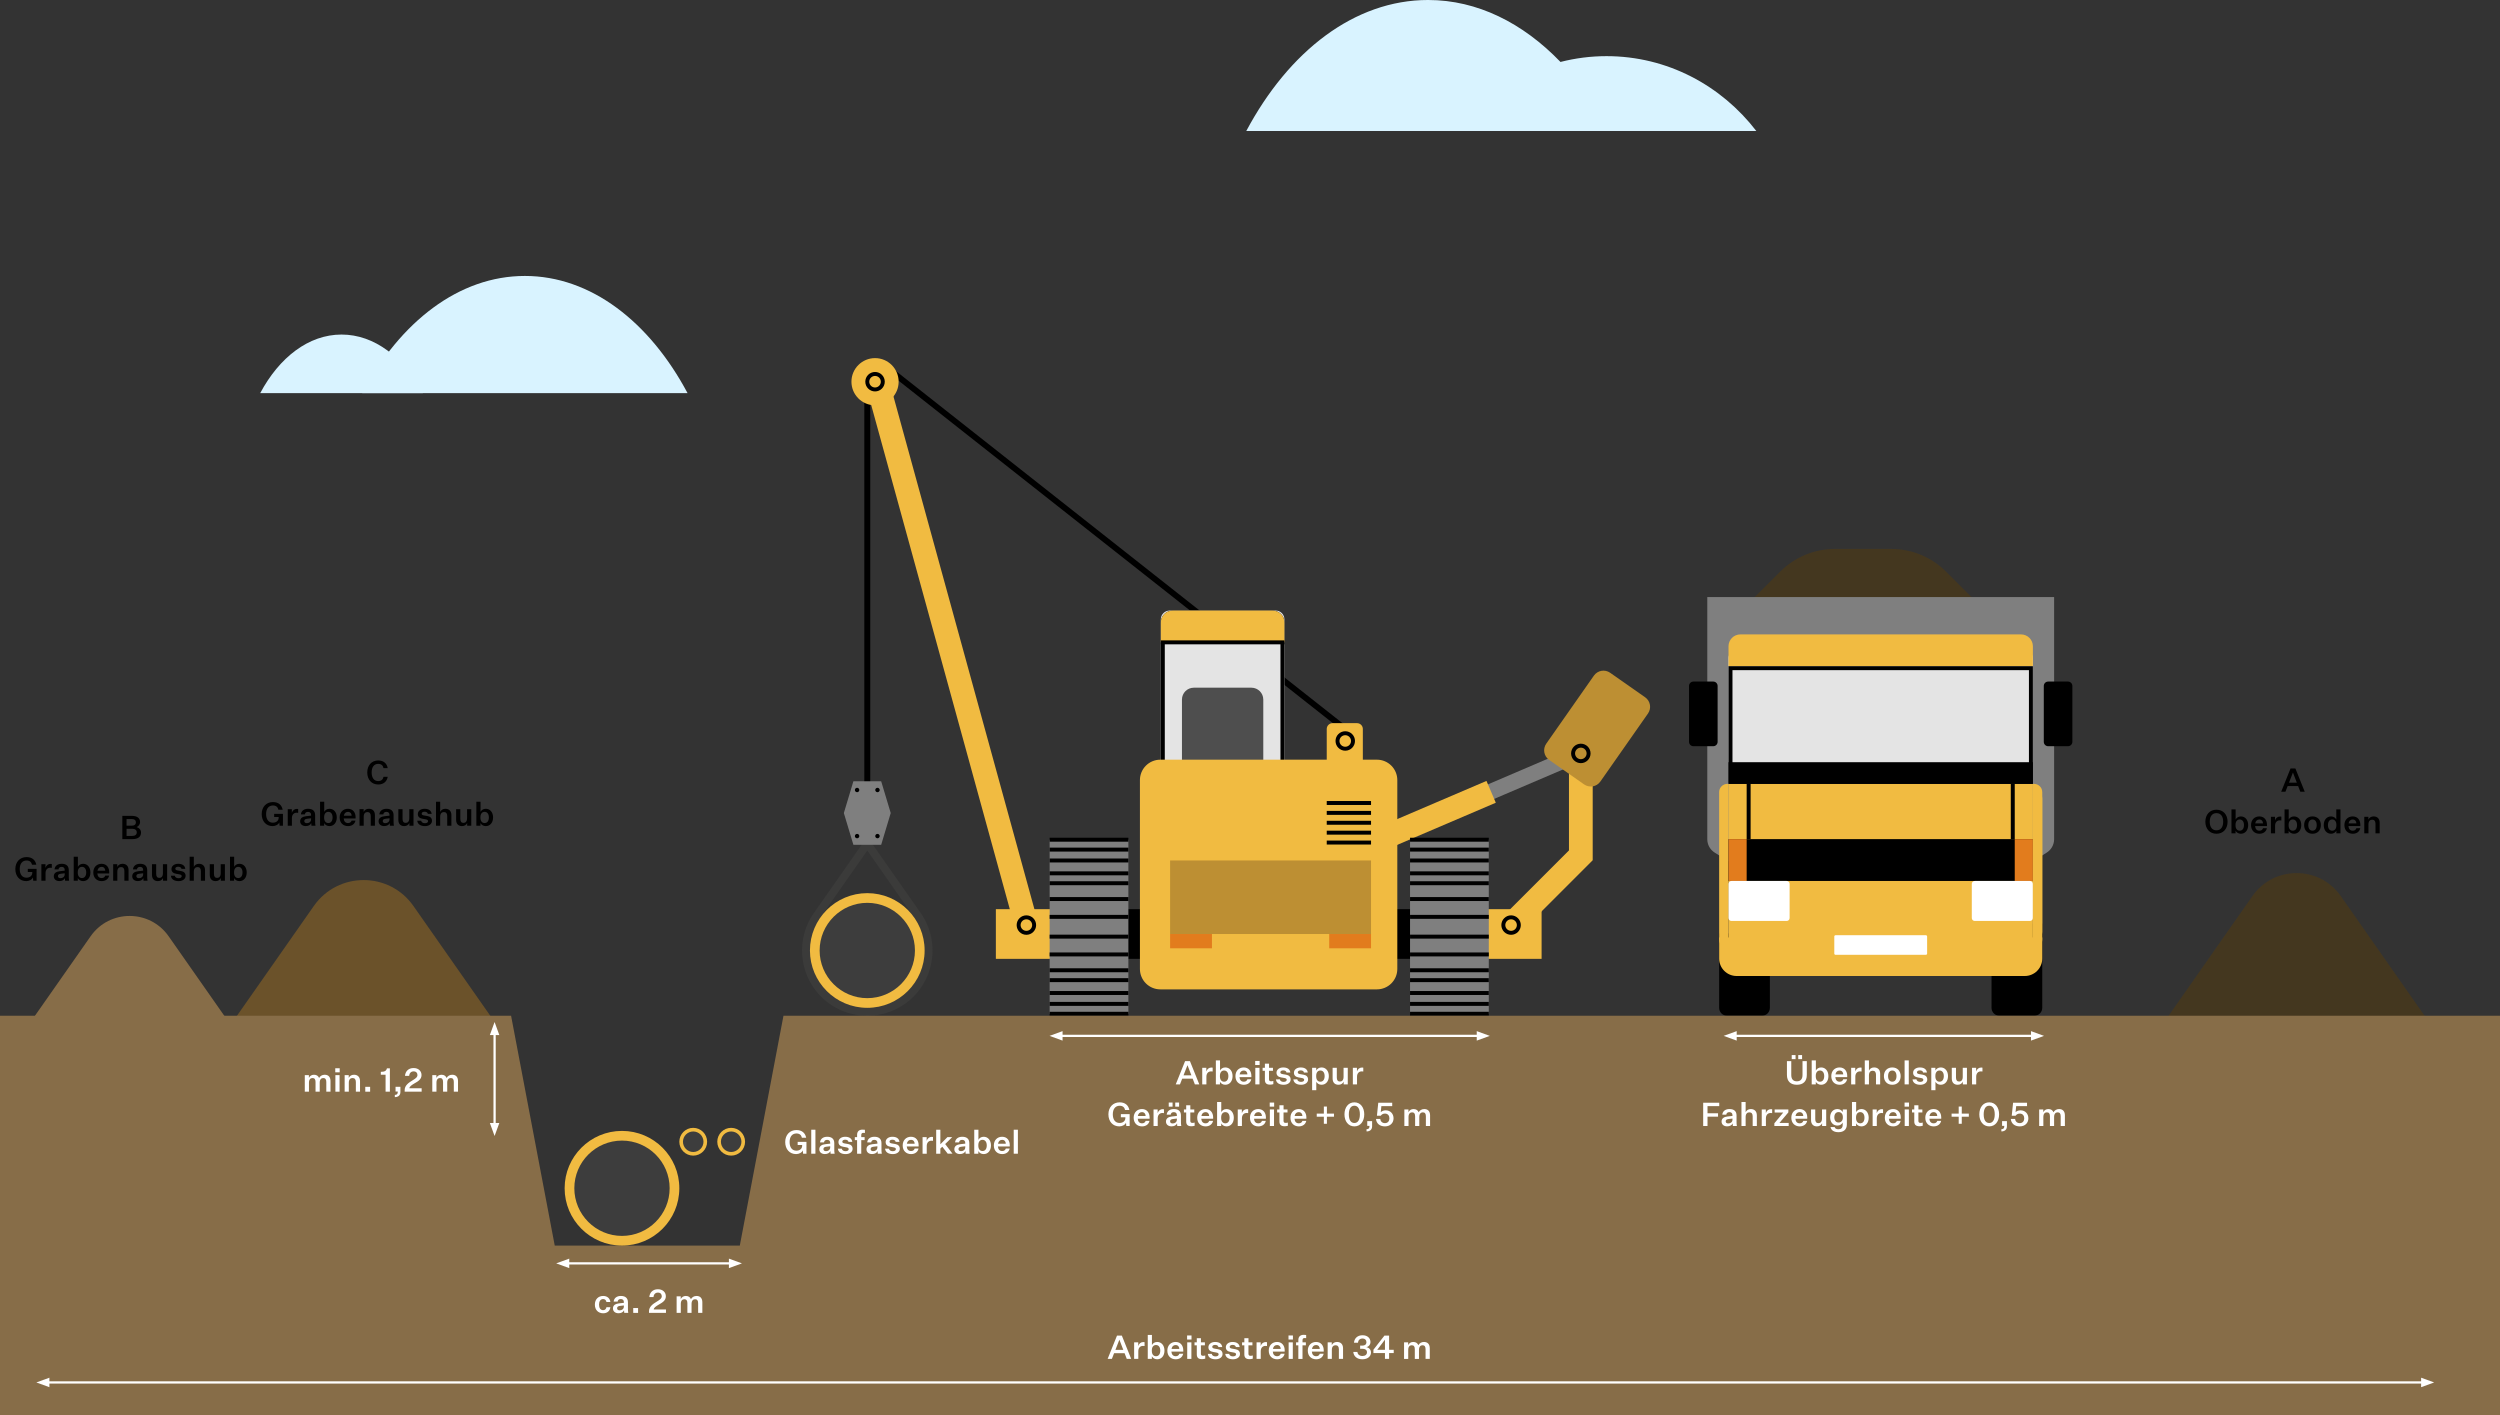 <?xml version="1.0" encoding="UTF-8"?>
<!-- Generator: Adobe Illustrator 26.0.1, SVG Export Plug-In . SVG Version: 6.00 Build 0)  -->
<svg xmlns="http://www.w3.org/2000/svg" xmlns:xlink="http://www.w3.org/1999/xlink" version="1.1" id="Ebene_1" x="0px" y="0px" viewBox="0 0 1802.834 1020.472" xml:space="preserve">
<rect x="0" y="0" width="1802.834" height="1020.472" fill="#333333" stroke="none"/>
<g>
	<defs>
		<rect id="SVGID_1_" width="1802.834" height="1020.472"></rect>
	</defs>
	<clipPath id="SVGID_00000037668902714327080520000006559193636979306926_">
		<use xlink:href="#SVGID_1_" overflow="visible"></use>
	</clipPath>
	<path clip-path="url(#SVGID_00000037668902714327080520000006559193636979306926_)" fill="#876D48" d="M121.603,675.171   c-13.673-19.524-42.589-19.524-56.26,0L8.136,756.87h170.672L121.603,675.171z"></path>
	<path clip-path="url(#SVGID_00000037668902714327080520000006559193636979306926_)" fill="#6B522A" d="M363.801,747.12   l-65.663-93.775c-17.454-24.928-54.375-24.928-71.829,0l-65.663,93.775H363.801z"></path>
	<path clip-path="url(#SVGID_00000037668902714327080520000006559193636979306926_)" fill="#44371F" d="M1777.682,774.245   l-89.671-128.066c-15.482-22.109-48.229-22.109-63.711,0l-89.671,128.066H1777.682z"></path>
	<polygon clip-path="url(#SVGID_00000037668902714327080520000006559193636979306926_)" fill="#F1BB41" points="   1095.743,673.155 1083.638,661.052 1131.436,613.256 1131.436,543.313 1148.553,543.313    1148.553,620.343  "></polygon>
	<path clip-path="url(#SVGID_00000037668902714327080520000006559193636979306926_)" fill="#3B3B3A" d="M625.428,613.361   c16.009,22.863,30.169,43.087,33.873,48.374   c13.099,18.711,8.552,44.497-10.155,57.596c-7.219,5.056-15.492,7.455-23.684,7.455   h-0.034h-0.034c-8.19,0-16.463-2.399-23.682-7.455   c-18.707-13.099-23.256-38.885-10.158-57.596   C595.259,656.448,609.419,636.224,625.428,613.361 M625.428,603.414l-4.673,6.676   l-7.155,10.218l-26.719,38.155c-14.882,21.256-9.697,50.658,11.557,65.543   c7.93,5.552,17.251,8.487,26.956,8.487c9.773,0,19.094-2.935,27.024-8.487   c21.256-14.885,26.439-44.287,11.557-65.543L630.103,610.09L625.428,603.414z"></path>
	
		<rect x="623.287" y="269.557" clip-path="url(#SVGID_00000037668902714327080520000006559193636979306926_)" width="4.28" height="316.757"></rect>
	<polygon clip-path="url(#SVGID_00000037668902714327080520000006559193636979306926_)" fill="#7F7F7F" points="   615.406,563.415 608.527,586.312 615.406,609.209 635.449,609.209 642.331,586.312    635.449,563.415  "></polygon>
	
		<rect x="1055.067" y="555.014" transform="matrix(0.919 -0.393 0.393 0.919 -131.939 477.574)" clip-path="url(#SVGID_00000037668902714327080520000006559193636979306926_)" fill="#7F7F7F" width="88.496" height="11.411"></rect>
	
		<rect x="952.854" y="587.386" transform="matrix(0.919 -0.393 0.393 0.919 -152.452 448.224)" clip-path="url(#SVGID_00000037668902714327080520000006559193636979306926_)" fill="#F1BB41" width="128.274" height="17.114"></rect>
	
		<rect x="803.779" y="183.493" transform="matrix(0.619 -0.785 0.785 0.619 -3.845 783.827)" clip-path="url(#SVGID_00000037668902714327080520000006559193636979306926_)" width="4.279" height="424.766"></rect>
	<path clip-path="url(#SVGID_00000037668902714327080520000006559193636979306926_)" fill="#E4E4E4" d="M926.232,565.808   h-89.116V446.6c0-3.481,2.824-6.303,6.303-6.303h76.509   c3.482,0,6.304,2.822,6.304,6.303V565.808z"></path>
	<path clip-path="url(#SVGID_00000037668902714327080520000006559193636979306926_)" d="M917.673,443.15   c3.145,0,5.705,2.56,5.705,5.705v114.1h-83.41V448.855   c0-3.145,2.56-5.705,5.705-5.705H917.673z M917.673,440.297h-72   c-4.726,0-8.556,3.833-8.556,8.558v116.953h89.114V448.855   C926.231,444.13,922.401,440.297,917.673,440.297"></path>
	<path clip-path="url(#SVGID_00000037668902714327080520000006559193636979306926_)" fill="#4E4E4E" d="M911,555.949   h-58.653v-51.471c0-4.726,3.833-8.558,8.558-8.558h41.537   c4.725,0,8.558,3.832,8.558,8.558V555.949z"></path>
	
		<rect x="776.267" y="655.632" clip-path="url(#SVGID_00000037668902714327080520000006559193636979306926_)" width="277.315" height="35.826"></rect>
	
		<rect x="677.032" y="262.202" transform="matrix(0.964 -0.265 0.265 0.964 -99.523 198.21)" clip-path="url(#SVGID_00000037668902714327080520000006559193636979306926_)" fill="#F1BB41" width="17.115" height="412.257"></rect>
	<path clip-path="url(#SVGID_00000037668902714327080520000006559193636979306926_)" fill="#F1BB41" d="M648.037,275.261   c0,9.399-7.619,17.018-17.018,17.018c-9.396,0-17.015-7.619-17.015-17.018   c0-9.399,7.619-17.018,17.015-17.018C640.418,258.243,648.037,265.862,648.037,275.261   "></path>
	
		<rect x="718.15" y="655.632" clip-path="url(#SVGID_00000037668902714327080520000006559193636979306926_)" fill="#F1BB41" width="58.117" height="35.826"></rect>
	<path clip-path="url(#SVGID_00000037668902714327080520000006559193636979306926_)" d="M631.021,282.28   c-3.87,0-7.02-3.15-7.02-7.018c0-3.871,3.15-7.02,7.02-7.02   c3.87,0,7.018,3.149,7.018,7.02C638.039,279.13,634.891,282.28,631.021,282.28    M631.021,271.095c-2.297,0-4.167,1.87-4.167,4.167   c0,2.296,1.87,4.164,4.167,4.164c2.297,0,4.167-1.868,4.167-4.164   C635.188,272.965,633.318,271.095,631.021,271.095"></path>
	<path clip-path="url(#SVGID_00000037668902714327080520000006559193636979306926_)" d="M740.16,674.122   c-3.87,0-7.018-3.148-7.018-7.018c0-3.871,3.148-7.018,7.018-7.018   c3.87,0,7.02,3.147,7.02,7.018C747.18,670.974,744.03,674.122,740.16,674.122    M740.16,662.939c-2.297,0-4.167,1.87-4.167,4.165   c0,2.296,1.87,4.164,4.167,4.164c2.297,0,4.167-1.868,4.167-4.164   C744.327,664.81,742.457,662.939,740.16,662.939"></path>
	
		<rect x="1053.582" y="655.632" clip-path="url(#SVGID_00000037668902714327080520000006559193636979306926_)" fill="#F1BB41" width="58.117" height="35.826"></rect>
	<path clip-path="url(#SVGID_00000037668902714327080520000006559193636979306926_)" d="M1089.691,674.122   c-3.87,0-7.018-3.148-7.018-7.018c0-3.871,3.148-7.018,7.018-7.018   c3.87,0,7.018,3.147,7.018,7.018   C1096.708,670.974,1093.561,674.122,1089.691,674.122 M1089.691,662.939   c-2.297,0-4.167,1.87-4.167,4.165c0,2.296,1.87,4.164,4.167,4.164   c2.297,0,4.167-1.868,4.167-4.164C1093.858,664.81,1091.988,662.939,1089.691,662.939   "></path>
	<path clip-path="url(#SVGID_00000037668902714327080520000006559193636979306926_)" fill="#F1BB41" d="M992.94,713.469   h-156.191c-8.123,0-14.709-6.585-14.709-14.708V562.537   c0-8.121,6.586-14.708,14.709-14.708h156.191c8.123,0,14.708,6.587,14.708,14.708   v136.224C1007.648,706.884,1001.063,713.469,992.94,713.469"></path>
	
		<rect x="1016.829" y="605.546" clip-path="url(#SVGID_00000037668902714327080520000006559193636979306926_)" fill="#7F7F7F" width="56.789" height="125.52"></rect>
	
		<rect x="1016.829" y="604.119" clip-path="url(#SVGID_00000037668902714327080520000006559193636979306926_)" width="56.789" height="2.851"></rect>
	
		<rect x="1016.829" y="611.249" clip-path="url(#SVGID_00000037668902714327080520000006559193636979306926_)" width="56.789" height="2.853"></rect>
	
		<rect x="1016.829" y="619.097" clip-path="url(#SVGID_00000037668902714327080520000006559193636979306926_)" width="56.789" height="2.851"></rect>
	
		<rect x="1016.829" y="628.365" clip-path="url(#SVGID_00000037668902714327080520000006559193636979306926_)" width="56.789" height="2.853"></rect>
	
		<rect x="1016.829" y="635.497" clip-path="url(#SVGID_00000037668902714327080520000006559193636979306926_)" width="56.789" height="2.853"></rect>
	
		<rect x="1016.829" y="646.911" clip-path="url(#SVGID_00000037668902714327080520000006559193636979306926_)" width="56.789" height="2.851"></rect>
	
		<rect x="1016.829" y="659.747" clip-path="url(#SVGID_00000037668902714327080520000006559193636979306926_)" width="56.789" height="2.851"></rect>
	
		<rect x="1016.829" y="729.641" clip-path="url(#SVGID_00000037668902714327080520000006559193636979306926_)" width="56.789" height="2.851"></rect>
	
		<rect x="1016.829" y="722.508" clip-path="url(#SVGID_00000037668902714327080520000006559193636979306926_)" width="56.789" height="2.853"></rect>
	
		<rect x="1016.829" y="714.664" clip-path="url(#SVGID_00000037668902714327080520000006559193636979306926_)" width="56.789" height="2.851"></rect>
	
		<rect x="1016.829" y="705.391" clip-path="url(#SVGID_00000037668902714327080520000006559193636979306926_)" width="56.789" height="2.853"></rect>
	
		<rect x="1016.829" y="698.26" clip-path="url(#SVGID_00000037668902714327080520000006559193636979306926_)" width="56.789" height="2.851"></rect>
	
		<rect x="1016.829" y="686.848" clip-path="url(#SVGID_00000037668902714327080520000006559193636979306926_)" width="56.789" height="2.851"></rect>
	
		<rect x="1016.829" y="674.01" clip-path="url(#SVGID_00000037668902714327080520000006559193636979306926_)" width="56.789" height="2.853"></rect>
	<path clip-path="url(#SVGID_00000037668902714327080520000006559193636979306926_)" fill="#F1BB41" d="M982.791,564.068   H956.755v-38.376c0-2.322,1.88-4.203,4.202-4.203h17.632   c2.319,0,4.202,1.881,4.202,4.203V564.068z"></path>
	
		<rect x="756.928" y="605.546" clip-path="url(#SVGID_00000037668902714327080520000006559193636979306926_)" fill="#7F7F7F" width="56.789" height="125.52"></rect>
	
		<rect x="756.928" y="604.119" clip-path="url(#SVGID_00000037668902714327080520000006559193636979306926_)" width="56.789" height="2.851"></rect>
	
		<rect x="756.928" y="611.249" clip-path="url(#SVGID_00000037668902714327080520000006559193636979306926_)" width="56.789" height="2.853"></rect>
	
		<rect x="756.928" y="619.097" clip-path="url(#SVGID_00000037668902714327080520000006559193636979306926_)" width="56.789" height="2.851"></rect>
	
		<rect x="756.928" y="628.365" clip-path="url(#SVGID_00000037668902714327080520000006559193636979306926_)" width="56.789" height="2.853"></rect>
	
		<rect x="756.928" y="635.497" clip-path="url(#SVGID_00000037668902714327080520000006559193636979306926_)" width="56.789" height="2.853"></rect>
	
		<rect x="756.928" y="646.911" clip-path="url(#SVGID_00000037668902714327080520000006559193636979306926_)" width="56.789" height="2.851"></rect>
	
		<rect x="756.928" y="659.747" clip-path="url(#SVGID_00000037668902714327080520000006559193636979306926_)" width="56.789" height="2.851"></rect>
	
		<rect x="756.928" y="729.641" clip-path="url(#SVGID_00000037668902714327080520000006559193636979306926_)" width="56.789" height="2.851"></rect>
	
		<rect x="756.928" y="722.508" clip-path="url(#SVGID_00000037668902714327080520000006559193636979306926_)" width="56.789" height="2.853"></rect>
	
		<rect x="756.928" y="714.664" clip-path="url(#SVGID_00000037668902714327080520000006559193636979306926_)" width="56.789" height="2.851"></rect>
	
		<rect x="756.928" y="705.391" clip-path="url(#SVGID_00000037668902714327080520000006559193636979306926_)" width="56.789" height="2.853"></rect>
	
		<rect x="756.928" y="698.26" clip-path="url(#SVGID_00000037668902714327080520000006559193636979306926_)" width="56.789" height="2.851"></rect>
	
		<rect x="756.928" y="686.848" clip-path="url(#SVGID_00000037668902714327080520000006559193636979306926_)" width="56.789" height="2.851"></rect>
	
		<rect x="756.928" y="674.01" clip-path="url(#SVGID_00000037668902714327080520000006559193636979306926_)" width="56.789" height="2.853"></rect>
	<path clip-path="url(#SVGID_00000037668902714327080520000006559193636979306926_)" d="M970.105,541.359   c-3.87,0-7.018-3.148-7.018-7.02c0-3.869,3.148-7.018,7.018-7.018   c3.87,0,7.02,3.149,7.02,7.018C977.125,538.212,973.975,541.359,970.105,541.359    M970.105,530.174c-2.297,0-4.165,1.87-4.165,4.165   c0,2.298,1.868,4.168,4.165,4.168c2.297,0,4.167-1.87,4.167-4.168   C974.272,532.045,972.402,530.174,970.105,530.174"></path>
	
		<rect x="843.809" y="620.5" clip-path="url(#SVGID_00000037668902714327080520000006559193636979306926_)" fill="#BD8F33" width="144.893" height="53.045"></rect>
	<path clip-path="url(#SVGID_00000037668902714327080520000006559193636979306926_)" d="M988.704,609.021h-31.949   v-2.853h31.949V609.021z M988.704,601.89h-31.949v-2.853h31.949V601.89z    M988.704,594.756h-31.949v-2.851h31.949V594.756z M988.704,587.625h-31.949v-2.853   h31.949V587.625z M988.704,580.493h-31.949v-2.853h31.949V580.493z"></path>
	<path clip-path="url(#SVGID_00000037668902714327080520000006559193636979306926_)" d="M618.077,568.102   c-0.878,0-1.593,0.712-1.593,1.591c0,0.88,0.715,1.592,1.593,1.592   c0.88,0,1.593-0.712,1.593-1.592C619.67,568.814,618.957,568.102,618.077,568.102    M618.077,601.339c-0.878,0-1.593,0.712-1.593,1.593c0,0.878,0.715,1.592,1.593,1.592   c0.88,0,1.593-0.714,1.593-1.592C619.67,602.051,618.957,601.339,618.077,601.339    M632.779,571.285c0.878,0,1.593-0.712,1.593-1.592   c0-0.879-0.715-1.591-1.593-1.591c-0.878,0-1.593,0.712-1.593,1.591   C631.186,570.573,631.901,571.285,632.779,571.285 M632.779,601.339   c-0.878,0-1.593,0.712-1.593,1.593c0,0.878,0.715,1.592,1.593,1.592   c0.878,0,1.593-0.714,1.593-1.592C634.372,602.051,633.657,601.339,632.779,601.339"></path>
	<path clip-path="url(#SVGID_00000037668902714327080520000006559193636979306926_)" fill="#F1BB41" d="M917.674,440.297   h-72c-4.728,0-8.558,3.833-8.558,8.558v14.368h89.116v-14.368   C926.232,444.13,922.4,440.297,917.674,440.297"></path>
	
		<rect x="837.117" y="461.796" clip-path="url(#SVGID_00000037668902714327080520000006559193636979306926_)" width="89.116" height="2.853"></rect>
	<path clip-path="url(#SVGID_00000037668902714327080520000006559193636979306926_)" fill="#D9F3FF" d="M495.825,283.519   c-27.431-51.475-69.766-84.523-117.308-84.523c-47.54,0-89.875,33.048-117.306,84.523   H495.825z"></path>
	<path clip-path="url(#SVGID_00000037668902714327080520000006559193636979306926_)" fill="#D9F3FF" d="M304.952,283.519   c-13.715-25.738-34.884-42.261-58.653-42.261c-23.771,0-44.939,16.523-58.653,42.261   H304.952z"></path>
	<path clip-path="url(#SVGID_00000037668902714327080520000006559193636979306926_)" fill="#D9F3FF" d="M1158.499,40.488   c-11.448,0-22.55,1.473-33.18,4.19c-27.079-28.116-59.958-44.68-95.471-44.68   c-53.139,0-100.458,36.941-131.117,94.476h151.718h110.517h105.583   C1241.28,61.597,1202.286,40.488,1158.499,40.488"></path>
	<path clip-path="url(#SVGID_00000037668902714327080520000006559193636979306926_)" fill="#BD8F33" d="M1142.361,565.665   l-25.24-17.673c-3.803-2.662-4.727-7.903-2.065-11.704l34.361-49.071   c2.662-3.804,7.902-4.726,11.706-2.064l25.237,17.673   c3.803,2.663,4.728,7.903,2.066,11.706l-34.359,49.07   C1151.405,567.405,1146.164,568.327,1142.361,565.665"></path>
	<path clip-path="url(#SVGID_00000037668902714327080520000006559193636979306926_)" d="M1139.995,550.332   c-3.871,0-7.02-3.15-7.02-7.018c0-3.873,3.149-7.02,7.02-7.02   c3.87,0,7.018,3.147,7.018,7.02C1147.013,547.182,1143.865,550.332,1139.995,550.332    M1139.995,539.145c-2.297,0-4.167,1.87-4.167,4.169   c0,2.294,1.87,4.164,4.167,4.164c2.296,0,4.167-1.87,4.167-4.164   C1144.162,541.015,1142.291,539.145,1139.995,539.145"></path>
	<path clip-path="url(#SVGID_00000037668902714327080520000006559193636979306926_)" fill="#44371F" d="M1427.154,436.016   l-23.843-23.842c-10.447-10.445-24.615-16.316-39.389-16.316h-40.748   c-14.776,0-28.945,5.871-39.39,16.316l-23.844,23.842H1427.154z"></path>
	<path clip-path="url(#SVGID_00000037668902714327080520000006559193636979306926_)" fill="#7F7F7F" d="M1475.949,614.847   l-119.712,75.097l-119.71-75.097c-3.328-2.086-5.348-5.738-5.348-9.668V430.575   h250.118v174.604C1481.297,609.109,1479.277,612.761,1475.949,614.847"></path>
	<path clip-path="url(#SVGID_00000037668902714327080520000006559193636979306926_)" d="M1436.157,665.974v60.811   c0,3.152,2.553,5.707,5.705,5.707h25.172c3.15,0,5.705-2.555,5.705-5.707   v-60.811H1436.157z"></path>
	<path clip-path="url(#SVGID_00000037668902714327080520000006559193636979306926_)" d="M1239.738,726.786   c0,3.152,2.555,5.705,5.705,5.705h25.172c3.15,0,5.705-2.553,5.705-5.705   v-53.68h-36.582V726.786z"></path>
	
		<rect x="1246.49" y="565.27" clip-path="url(#SVGID_00000037668902714327080520000006559193636979306926_)" fill="#F1BB41" width="219.494" height="118.357"></rect>
	<path clip-path="url(#SVGID_00000037668902714327080520000006559193636979306926_)" fill="#F1BB41" d="M1239.737,571.227   v106.443c0,3.288,2.667,5.957,5.957,5.957h0.796V565.27h-0.796   C1242.404,565.27,1239.737,567.936,1239.737,571.227 M1466.781,565.27h-0.797v112.749   h0.797c3.29,0,5.957-2.667,5.957-5.957V571.227   C1472.738,567.936,1470.071,565.27,1466.781,565.27"></path>
	<path clip-path="url(#SVGID_00000037668902714327080520000006559193636979306926_)" fill="#F1BB41" d="M1460.131,703.829   h-207.786c-6.962,0-12.608-5.646-12.608-12.607v-15.165h233.001v15.165   C1472.738,698.183,1467.094,703.829,1460.131,703.829"></path>
	
		<rect x="1246.492" y="605.122" clip-path="url(#SVGID_00000037668902714327080520000006559193636979306926_)" width="219.494" height="30.173"></rect>
	
		<rect x="1246.492" y="605.121" clip-path="url(#SVGID_00000037668902714327080520000006559193636979306926_)" fill="#E27C1D" width="13.084" height="30.173"></rect>
	
		<rect x="1452.902" y="605.122" clip-path="url(#SVGID_00000037668902714327080520000006559193636979306926_)" fill="#E27C1D" width="13.084" height="30.173"></rect>
	<path clip-path="url(#SVGID_00000037668902714327080520000006559193636979306926_)" d="M1476.998,538.12h14.305   c1.74,0,3.152-1.412,3.152-3.152v-40.318c0-1.742-1.412-3.152-3.152-3.152   h-14.305c-1.742,0-3.152,1.41-3.152,3.152v40.318   C1473.846,536.708,1475.256,538.12,1476.998,538.12"></path>
	<path clip-path="url(#SVGID_00000037668902714327080520000006559193636979306926_)" d="M1221.175,538.12h14.305   c1.74,0,3.152-1.412,3.152-3.152v-40.318c0-1.742-1.412-3.152-3.152-3.152   h-14.305c-1.742,0-3.152,1.41-3.152,3.152v40.318   C1218.023,536.708,1219.433,538.12,1221.175,538.12"></path>
	<path clip-path="url(#SVGID_00000037668902714327080520000006559193636979306926_)" fill="#FFFFFF" d="M1463.884,664.134   h-39.856c-1.162,0-2.101-0.941-2.101-2.101v-24.637   c0-1.16,0.939-2.101,2.101-2.101h39.856c1.162,0,2.101,0.941,2.101,2.101v24.637   C1465.985,663.193,1465.046,664.134,1463.884,664.134"></path>
	<path clip-path="url(#SVGID_00000037668902714327080520000006559193636979306926_)" fill="#FFFFFF" d="M1288.45,664.134   h-39.858c-1.16,0-2.101-0.941-2.101-2.101v-24.637c0-1.16,0.941-2.101,2.101-2.101   h39.858c1.16,0,2.101,0.941,2.101,2.101v24.637   C1290.551,663.193,1289.609,664.134,1288.45,664.134"></path>
	<path clip-path="url(#SVGID_00000037668902714327080520000006559193636979306926_)" fill="#E4E4E4" d="M1460.463,468.951   h-208.45c-3.049,0-5.522,2.471-5.522,5.52v90.799h219.494v-90.799   C1465.985,471.422,1463.512,468.951,1460.463,468.951"></path>
	
		<rect x="1246.492" y="549.65" clip-path="url(#SVGID_00000037668902714327080520000006559193636979306926_)" width="219.494" height="15.62"></rect>
	<path clip-path="url(#SVGID_00000037668902714327080520000006559193636979306926_)" fill="#F1BB41" d="M1457.426,457.488   h-202.375c-4.728,0-8.561,3.833-8.561,8.558v14.368h219.494v-14.368   C1465.984,461.321,1462.154,457.488,1457.426,457.488"></path>
	<path clip-path="url(#SVGID_00000037668902714327080520000006559193636979306926_)" d="M1463.133,562.416h-213.789   v-79.15h213.789V562.416z M1465.984,480.415h-219.494v84.855h219.494V480.415z"></path>
	<path clip-path="url(#SVGID_00000037668902714327080520000006559193636979306926_)" fill="#F1BB41" d="M1472.738,575.811   v101.858c0,3.291-2.667,5.957-5.957,5.957h-0.796V569.854h0.796   C1470.071,569.854,1472.738,572.521,1472.738,575.811"></path>
	
		<rect x="958.529" y="673.545" clip-path="url(#SVGID_00000037668902714327080520000006559193636979306926_)" fill="#E27C1D" width="30.173" height="10.306"></rect>
	
		<rect x="843.809" y="673.545" clip-path="url(#SVGID_00000037668902714327080520000006559193636979306926_)" fill="#E27C1D" width="30.173" height="10.306"></rect>
	<path clip-path="url(#SVGID_00000037668902714327080520000006559193636979306926_)" fill="#FFFFFF" d="M1388.812,688.549   h-65.146c-0.494,0-0.895-0.399-0.895-0.895v-12.334   c0-0.494,0.401-0.895,0.895-0.895h65.146c0.494,0,0.895,0.401,0.895,0.895v12.334   C1389.707,688.15,1389.306,688.549,1388.812,688.549"></path>
	
		<rect x="1450.051" y="565.27" clip-path="url(#SVGID_00000037668902714327080520000006559193636979306926_)" width="2.851" height="39.849"></rect>
	
		<rect x="1259.576" y="565.27" clip-path="url(#SVGID_00000037668902714327080520000006559193636979306926_)" width="2.854" height="39.849"></rect>
	<polygon clip-path="url(#SVGID_00000037668902714327080520000006559193636979306926_)" fill="#876D48" points="   564.986,732.492 533.497,898.241 400.043,898.241 368.555,732.492 -0.001,732.492    -0.001,1026.463 1802.834,1026.463 1802.834,732.492  "></polygon>
	<path clip-path="url(#SVGID_00000037668902714327080520000006559193636979306926_)" fill="#3D3D3D" d="M448.531,894.749   c-20.878,0-37.862-16.986-37.862-37.864c0-20.875,16.984-37.861,37.862-37.861   c20.878,0,37.862,16.986,37.862,37.861   C486.393,877.763,469.409,894.749,448.531,894.749"></path>
	<path clip-path="url(#SVGID_00000037668902714327080520000006559193636979306926_)" fill="#F1BB41" d="M448.531,822.518   c18.951,0,34.367,15.418,34.367,34.369s-15.416,34.367-34.367,34.367   c-18.951,0-34.367-15.416-34.367-34.367S429.58,822.518,448.531,822.518    M448.531,815.531c-22.84,0-41.356,18.518-41.356,41.356   c0,22.84,18.516,41.354,41.356,41.354c22.84,0,41.356-18.514,41.356-41.354   C489.887,834.049,471.371,815.531,448.531,815.531"></path>
	<path clip-path="url(#SVGID_00000037668902714327080520000006559193636979306926_)" fill="#3D3D3D" d="M499.906,832.056   c-4.803,0-8.709-3.908-8.709-8.712c0-4.801,3.906-8.709,8.709-8.709   c4.803,0,8.709,3.908,8.709,8.709C508.615,828.148,504.709,832.056,499.906,832.056"></path>
	<path clip-path="url(#SVGID_00000037668902714327080520000006559193636979306926_)" fill="#F1BB41" d="M499.906,815.945   c4.081,0,7.398,3.32,7.398,7.401c0,4.08-3.317,7.398-7.398,7.398   c-4.081,0-7.4-3.318-7.4-7.398C492.506,819.266,495.825,815.945,499.906,815.945    M499.906,813.326c-5.535,0-10.021,4.486-10.021,10.021   c0,5.532,4.486,10.018,10.021,10.018c5.532,0,10.021-4.486,10.021-10.018   C509.927,817.812,505.438,813.326,499.906,813.326"></path>
	<path clip-path="url(#SVGID_00000037668902714327080520000006559193636979306926_)" fill="#3D3D3D" d="M527.276,832.056   c-4.803,0-8.709-3.908-8.709-8.712c0-4.801,3.906-8.709,8.709-8.709   c4.803,0,8.709,3.908,8.709,8.709C535.985,828.148,532.079,832.056,527.276,832.056"></path>
	<path clip-path="url(#SVGID_00000037668902714327080520000006559193636979306926_)" fill="#F1BB41" d="M527.276,815.945   c4.081,0,7.398,3.32,7.398,7.401c0,4.08-3.317,7.398-7.398,7.398   c-4.081,0-7.398-3.318-7.398-7.398C519.878,819.266,523.195,815.945,527.276,815.945    M527.276,813.326c-5.535,0-10.021,4.486-10.021,10.021   c0,5.532,4.486,10.018,10.021,10.018c5.535,0,10.021-4.486,10.021-10.018   C537.297,817.812,532.811,813.326,527.276,813.326"></path>
	<path clip-path="url(#SVGID_00000037668902714327080520000006559193636979306926_)" fill="#3D3D3D" d="M625.428,723.293   c-20.878,0-37.862-16.984-37.862-37.862c0-20.875,16.984-37.861,37.862-37.861   c20.878,0,37.862,16.986,37.862,37.861   C663.29,706.309,646.306,723.293,625.428,723.293"></path>
	<path clip-path="url(#SVGID_00000037668902714327080520000006559193636979306926_)" fill="#F1BB41" d="M625.428,651.064   c18.951,0,34.367,15.418,34.367,34.369c0,18.951-15.416,34.367-34.367,34.367   c-18.951,0-34.367-15.416-34.367-34.367   C591.061,666.482,606.477,651.064,625.428,651.064 M625.428,644.077   c-22.84,0-41.354,18.516-41.354,41.356c0,22.838,18.514,41.354,41.354,41.354   c22.84,0,41.356-18.516,41.356-41.354   C666.784,662.593,648.268,644.077,625.428,644.077"></path>
</g>
<g>
	<path d="M88.213,605.114V588.337h6.744c3.924,0,6.062,1.574,6.062,4.582   c0,1.48-1.175,3.102-2.538,3.501c1.833,0.493,3.219,1.974,3.219,3.925   c0,3.148-2.256,4.77-6.133,4.77H88.213z M94.934,595.433   c2.091,0,3.078-0.939,3.078-2.396c0-1.527-1.01-2.396-3.055-2.396h-3.689v4.793   H94.934z M91.268,602.811h4.065c2.162,0,3.29-0.964,3.29-2.585   c0-1.574-1.151-2.562-3.313-2.562h-4.042V602.811z"></path>
</g>
<g>
	<path d="M19.17,618.064c4.042,0,6.345,2.208,7.003,5.521h-3.079   c-0.399-1.88-1.668-3.055-3.924-3.055c-3.125,0-4.935,2.374-4.935,6.181   c0,3.83,1.763,6.227,4.888,6.227c2.467,0,4.159-1.457,4.159-3.524v-0.588h-3.243   v-2.256h6.345v8.554h-2.42l-0.211-2.396c-0.611,1.598-2.75,2.679-4.817,2.679   c-4.7,0-7.872-3.502-7.872-8.694C11.063,621.542,14.377,618.064,19.17,618.064z"></path>
	<path d="M37.359,625.842c-0.353-0.07-0.775-0.094-1.151-0.094   c-1.833,0-3.36,1.269-3.36,3.854v5.522h-3.008v-11.938h2.96v2.679   c0.564-1.856,1.951-2.89,3.666-2.89c0.306,0,0.634,0.023,0.893,0.094V625.842z"></path>
	<path d="M46.782,633.244c-0.564,1.363-2.068,2.139-3.972,2.139   c-2.326,0-4.018-1.293-4.018-3.454c0-2.397,1.88-3.385,4.3-3.666l3.572-0.399   v-0.564c0-1.457-0.893-2.162-2.256-2.162c-1.316,0-2.115,0.729-2.209,1.833h-2.89   c0.258-2.561,2.256-4.064,5.193-4.064c3.243,0,5.099,1.527,5.099,4.629v4.605   c0,1.104,0.047,2.021,0.235,2.984h-2.891   C46.829,634.466,46.782,633.832,46.782,633.244z M46.665,630.495v-0.729l-2.655,0.306   c-1.269,0.164-2.232,0.446-2.232,1.691c0,0.94,0.658,1.527,1.856,1.527   C45.184,633.291,46.665,632.375,46.665,630.495z"></path>
	<path d="M56.111,635.124h-2.96v-17.295h3.008v7.308   c0.564-1.198,1.927-2.231,3.783-2.231c3.125,0,5.264,2.561,5.264,6.25   c0,3.713-2.138,6.251-5.264,6.251c-1.81,0-3.243-0.987-3.831-2.186V635.124z    M56.088,629.367c0,2.326,1.104,3.83,3.008,3.83   c1.951,0,3.079-1.574,3.079-4.042c0-2.443-1.128-4.042-3.079-4.042   c-1.903,0-3.008,1.504-3.008,3.831V629.367z"></path>
	<path d="M73.314,635.406c-3.478,0-6.04-2.326-6.04-6.228   c0-3.9,2.608-6.273,5.969-6.273c3.736,0,5.522,2.843,5.522,6.016v0.963h-8.577   c0.188,2.115,1.269,3.313,3.125,3.313c1.363,0,2.208-0.635,2.608-1.786h2.773   C78.177,633.973,76.039,635.406,73.314,635.406z M70.282,627.934h5.616   c0-1.48-0.846-2.797-2.655-2.797C71.669,625.137,70.611,626.101,70.282,627.934z"></path>
	<path d="M84.57,625.208c0.563-1.363,1.95-2.303,3.76-2.303   c2.726,0,4.371,1.691,4.371,4.559v7.66h-3.008v-6.955   c0-1.904-0.823-2.891-2.397-2.891c-1.504,0-2.679,0.963-2.679,3.36v6.485h-3.008   v-11.938h2.961V625.208z"></path>
	<path d="M103.346,633.244c-0.564,1.363-2.068,2.139-3.971,2.139   c-2.327,0-4.019-1.293-4.019-3.454c0-2.397,1.88-3.385,4.3-3.666l3.572-0.399   v-0.564c0-1.457-0.893-2.162-2.256-2.162c-1.316,0-2.115,0.729-2.209,1.833h-2.89   c0.258-2.561,2.256-4.064,5.193-4.064c3.243,0,5.1,1.527,5.1,4.629v4.605   c0,1.104,0.047,2.021,0.235,2.984h-2.89   C103.393,634.466,103.346,633.832,103.346,633.244z M103.229,630.495v-0.729   l-2.655,0.306c-1.269,0.164-2.232,0.446-2.232,1.691   c0,0.94,0.658,1.527,1.856,1.527C101.748,633.291,103.229,632.375,103.229,630.495z"></path>
	<path d="M117.564,635.124v-1.997c-0.564,1.362-1.927,2.279-3.713,2.279   c-2.679,0-4.253-1.646-4.253-4.535v-7.685h3.031v7.026   c0,1.903,0.752,2.867,2.303,2.867c1.457,0,2.561-1.011,2.561-3.407v-6.486h3.031   v11.938H117.564z"></path>
	<path d="M126.094,631.505c0.141,1.246,1.386,1.81,2.679,1.81   c1.269,0,2.256-0.517,2.256-1.48c0-0.752-0.517-1.104-1.833-1.339l-2.115-0.376   c-1.974-0.353-3.431-1.27-3.431-3.407c0-2.256,2.068-3.807,4.841-3.807   c3.102,0,4.864,1.362,5.123,3.665h-2.75c-0.117-0.939-1.034-1.551-2.35-1.551   c-1.269,0-2.091,0.564-2.091,1.387s0.611,1.128,1.833,1.339l2.327,0.399   c2.091,0.353,3.266,1.504,3.266,3.479c0,2.279-2.186,3.783-5.029,3.783   c-3.102,0-5.334-1.293-5.592-3.901H126.094z"></path>
	<path d="M143.483,622.905c2.726,0,4.371,1.691,4.371,4.559v7.66h-3.008v-6.955   c0-1.904-0.823-2.891-2.397-2.891c-1.504,0-2.679,0.963-2.679,3.36v6.485h-3.008   v-17.295h3.008v7.379C140.358,623.821,141.674,622.905,143.483,622.905z"></path>
	<path d="M159.229,635.124v-1.997c-0.564,1.362-1.927,2.279-3.713,2.279   c-2.679,0-4.253-1.646-4.253-4.535v-7.685h3.031v7.026   c0,1.903,0.752,2.867,2.303,2.867c1.457,0,2.561-1.011,2.561-3.407v-6.486h3.031   v11.938H159.229z"></path>
	<path d="M168.816,635.124h-2.96v-17.295h3.008v7.308   c0.564-1.198,1.927-2.231,3.783-2.231c3.125,0,5.264,2.561,5.264,6.25   c0,3.713-2.138,6.251-5.264,6.251c-1.81,0-3.243-0.987-3.831-2.186V635.124z    M168.793,629.367c0,2.326,1.104,3.83,3.008,3.83   c1.951,0,3.079-1.574,3.079-4.042c0-2.443-1.128-4.042-3.079-4.042   c-1.903,0-3.008,1.504-3.008,3.831V629.367z"></path>
</g>
<g>
	<path d="M272.735,563.261c2.397,0,3.501-1.362,3.831-3.078h3.031   c-0.588,3.267-2.844,5.546-6.862,5.546c-4.7,0-7.896-3.478-7.896-8.694   c0-5.17,3.196-8.647,7.896-8.647c4.018,0,6.274,2.256,6.862,5.546h-3.031   c-0.329-1.716-1.434-3.079-3.831-3.079c-3.031,0-4.723,2.374-4.723,6.181   C268.012,560.864,269.704,563.261,272.735,563.261z"></path>
</g>
<g>
	<path d="M196.83,578.395c4.042,0,6.345,2.209,7.003,5.522h-3.079   c-0.399-1.88-1.668-3.055-3.924-3.055c-3.125,0-4.935,2.373-4.935,6.18   c0,3.831,1.763,6.228,4.888,6.228c2.467,0,4.159-1.457,4.159-3.524v-0.588h-3.243   v-2.256h6.345v8.554h-2.42l-0.211-2.397c-0.611,1.599-2.75,2.679-4.817,2.679   c-4.7,0-7.872-3.501-7.872-8.694C188.723,581.874,192.037,578.395,196.83,578.395z"></path>
	<path d="M215.019,586.174c-0.353-0.07-0.775-0.094-1.151-0.094   c-1.833,0-3.36,1.269-3.36,3.854v5.522h-3.008v-11.938h2.96v2.679   c0.564-1.856,1.951-2.891,3.666-2.891c0.306,0,0.634,0.023,0.893,0.095V586.174z"></path>
	<path d="M224.442,593.576c-0.564,1.362-2.068,2.138-3.972,2.138   c-2.326,0-4.018-1.292-4.018-3.454c0-2.396,1.88-3.384,4.3-3.666l3.572-0.399   v-0.563c0-1.457-0.893-2.162-2.256-2.162c-1.316,0-2.115,0.729-2.209,1.833h-2.89   c0.258-2.562,2.256-4.065,5.193-4.065c3.243,0,5.099,1.527,5.099,4.63v4.605   c0,1.104,0.047,2.021,0.235,2.984h-2.891   C224.489,594.798,224.442,594.163,224.442,593.576z M224.325,590.826v-0.729   l-2.655,0.306c-1.269,0.165-2.232,0.446-2.232,1.692   c0,0.939,0.658,1.527,1.856,1.527C222.844,593.623,224.325,592.706,224.325,590.826z"></path>
	<path d="M233.772,595.456h-2.96v-17.295h3.008v7.308   c0.564-1.198,1.927-2.232,3.783-2.232c3.125,0,5.264,2.562,5.264,6.251   c0,3.713-2.138,6.25-5.264,6.25c-1.81,0-3.243-0.986-3.831-2.185V595.456z    M233.748,589.698c0,2.327,1.104,3.831,3.008,3.831   c1.951,0,3.079-1.575,3.079-4.042c0-2.444-1.128-4.042-3.079-4.042   c-1.903,0-3.008,1.504-3.008,3.83V589.698z"></path>
	<path d="M250.974,595.737c-3.478,0-6.04-2.326-6.04-6.227s2.608-6.274,5.969-6.274   c3.736,0,5.522,2.844,5.522,6.016v0.964h-8.577   c0.188,2.114,1.269,3.313,3.125,3.313c1.363,0,2.208-0.635,2.608-1.786h2.773   C255.837,594.305,253.699,595.737,250.974,595.737z M247.942,588.266h5.616   c0-1.48-0.846-2.797-2.655-2.797C249.329,585.469,248.271,586.433,247.942,588.266z"></path>
	<path d="M262.231,585.539c0.563-1.362,1.95-2.303,3.76-2.303   c2.726,0,4.371,1.692,4.371,4.559v7.661h-3.008v-6.956   c0-1.903-0.823-2.89-2.397-2.89c-1.504,0-2.679,0.963-2.679,3.359v6.486h-3.008   v-11.938h2.961V585.539z"></path>
	<path d="M281.006,593.576c-0.563,1.362-2.067,2.138-3.971,2.138   c-2.326,0-4.019-1.292-4.019-3.454c0-2.396,1.88-3.384,4.301-3.666l3.571-0.399   v-0.563c0-1.457-0.893-2.162-2.256-2.162c-1.315,0-2.115,0.729-2.209,1.833   h-2.89c0.258-2.562,2.255-4.065,5.193-4.065c3.243,0,5.1,1.527,5.1,4.63   v4.605c0,1.104,0.047,2.021,0.234,2.984H281.171   C281.053,594.798,281.006,594.163,281.006,593.576z M280.889,590.826v-0.729   l-2.655,0.306c-1.269,0.165-2.232,0.446-2.232,1.692   c0,0.939,0.658,1.527,1.856,1.527C279.408,593.623,280.889,592.706,280.889,590.826z"></path>
	<path d="M295.224,595.456v-1.998c-0.564,1.363-1.927,2.279-3.713,2.279   c-2.679,0-4.253-1.645-4.253-4.535v-7.684h3.031v7.026   c0,1.903,0.752,2.866,2.303,2.866c1.457,0,2.562-1.01,2.562-3.407v-6.485h3.031   v11.938H295.224z"></path>
	<path d="M303.754,591.837c0.141,1.245,1.387,1.81,2.679,1.81   c1.269,0,2.256-0.517,2.256-1.48c0-0.752-0.517-1.104-1.833-1.34l-2.114-0.376   c-1.975-0.353-3.432-1.269-3.432-3.407c0-2.256,2.068-3.807,4.841-3.807   c3.103,0,4.864,1.363,5.123,3.666h-2.749c-0.118-0.94-1.034-1.551-2.351-1.551   c-1.269,0-2.091,0.563-2.091,1.387c0,0.822,0.61,1.128,1.833,1.339l2.326,0.399   c2.091,0.353,3.267,1.504,3.267,3.478c0,2.279-2.186,3.783-5.029,3.783   c-3.102,0-5.334-1.292-5.593-3.9H303.754z"></path>
	<path d="M321.144,583.236c2.726,0,4.37,1.692,4.37,4.559v7.661h-3.008v-6.956   c0-1.903-0.822-2.89-2.396-2.89c-1.504,0-2.679,0.963-2.679,3.359v6.486h-3.008   v-17.295h3.008v7.378C318.018,584.153,319.334,583.236,321.144,583.236z"></path>
	<path d="M336.889,595.456v-1.998c-0.564,1.363-1.927,2.279-3.713,2.279   c-2.679,0-4.253-1.645-4.253-4.535v-7.684h3.031v7.026   c0,1.903,0.752,2.866,2.303,2.866c1.457,0,2.562-1.01,2.562-3.407v-6.485h3.031   v11.938H336.889z"></path>
	<path d="M346.477,595.456h-2.961v-17.295h3.008v7.308   c0.563-1.198,1.927-2.232,3.783-2.232c3.125,0,5.264,2.562,5.264,6.251   c0,3.713-2.139,6.25-5.264,6.25c-1.81,0-3.243-0.986-3.83-2.185V595.456z    M346.453,589.698c0,2.327,1.104,3.831,3.008,3.831   c1.95,0,3.078-1.575,3.078-4.042c0-2.444-1.128-4.042-3.078-4.042   c-1.903,0-3.008,1.504-3.008,3.83V589.698z"></path>
</g>
<rect x="355.856" y="743.376" fill="#FFFFFF" width="1.62" height="69.468"></rect>
<polygon fill="#FFFFFF" points="356.665,737.007 353.244,746.409 360.086,746.409 "></polygon>
<polygon fill="#FFFFFF" points="356.665,819.212 360.086,809.81 353.244,809.81 "></polygon>
<g>
	<path fill="#FFFFFF" d="M234.129,775.032c2.75,0,4.206,1.715,4.206,4.559v7.66h-3.031   v-7.003c0-1.903-0.705-2.843-2.185-2.843c-1.434,0-2.562,1.01-2.562,3.337v6.509   h-3.008v-7.003c0-1.903-0.705-2.843-2.186-2.843c-1.457,0-2.561,1.01-2.561,3.337   v6.509h-3.008v-11.938h2.961v2.021c0.563-1.387,1.95-2.303,3.666-2.303   c1.998,0,3.102,0.916,3.689,2.326C230.863,775.925,232.367,775.032,234.129,775.032z"></path>
	<path fill="#FFFFFF" d="M241.767,770.355h3.196v2.938h-3.196V770.355z M241.861,775.313h3.008   v11.938h-3.008V775.313z"></path>
	<path fill="#FFFFFF" d="M251.496,777.335c0.563-1.363,1.95-2.303,3.76-2.303   c2.726,0,4.371,1.691,4.371,4.559v7.66h-3.008v-6.955   c0-1.904-0.823-2.891-2.397-2.891c-1.504,0-2.679,0.963-2.679,3.36v6.485h-3.008   v-11.938h2.961V777.335z"></path>
	<path fill="#FFFFFF" d="M263.41,783.75h3.501v3.501h-3.501V783.75z"></path>
	<path fill="#FFFFFF" d="M274.62,772.94c2.866,0,3.994-0.775,4.395-2.515h2.138v16.825   h-3.102v-12.243h-3.431V772.94z"></path>
	<path fill="#FFFFFF" d="M285.242,783.75h3.501v3.736c0,2.35-1.527,3.688-4.019,3.688   v-1.621c1.27,0,2.115-0.446,2.115-2.067v-0.329h-1.598V783.75z"></path>
	<path fill="#FFFFFF" d="M298.871,781.282c-2.092,1.222-3.596,2.303-3.643,3.501h8.836   v2.468h-12.243v-1.198c0-3.267,2.867-5.287,5.382-6.791   c2.326-1.41,3.83-2.374,3.83-4.019c0-1.434-0.847-2.632-2.82-2.632   c-1.927,0-3.055,1.48-3.172,3.22h-2.984c0.211-3.103,2.373-5.64,6.18-5.64   c3.596,0,5.734,2.256,5.734,5.075C303.971,778.321,301.62,779.731,298.871,781.282z"></path>
	<path fill="#FFFFFF" d="M326.083,775.032c2.749,0,4.206,1.715,4.206,4.559v7.66h-3.031   v-7.003c0-1.903-0.705-2.843-2.186-2.843c-1.433,0-2.562,1.01-2.562,3.337v6.509   h-3.008v-7.003c0-1.903-0.704-2.843-2.185-2.843   c-1.457,0-2.562,1.01-2.562,3.337v6.509h-3.008v-11.938h2.961v2.021   c0.563-1.387,1.95-2.303,3.666-2.303c1.997,0,3.102,0.916,3.688,2.326   C322.816,775.925,324.32,775.032,326.083,775.032z"></path>
</g>
<rect x="407.472" y="910.248" fill="#FFFFFF" width="121.199" height="1.619"></rect>
<polygon fill="#FFFFFF" points="401.103,911.058 410.505,914.479 410.505,907.637 "></polygon>
<polygon fill="#FFFFFF" points="535.04,911.058 525.638,907.637 525.638,914.479 "></polygon>
<g>
	<path fill="#FFFFFF" d="M434.972,934.552c2.961,0,4.864,1.715,5.192,4.37h-2.843   c-0.235-1.292-1.011-2.114-2.373-2.114c-1.904,0-2.961,1.574-2.961,3.994   c0,2.444,1.057,3.995,2.961,3.995c1.362,0,2.138-0.847,2.373-2.115h2.843   c-0.328,2.679-2.231,4.371-5.192,4.371c-3.502,0-5.992-2.374-5.992-6.251   C428.98,936.948,431.47,934.552,434.972,934.552z"></path>
	<path fill="#FFFFFF" d="M450.011,944.891c-0.564,1.363-2.068,2.139-3.972,2.139   c-2.326,0-4.018-1.293-4.018-3.454c0-2.397,1.88-3.385,4.3-3.666l3.572-0.399   v-0.564c0-1.457-0.894-2.162-2.256-2.162c-1.316,0-2.115,0.729-2.209,1.833h-2.891   c0.259-2.561,2.256-4.064,5.193-4.064c3.242,0,5.099,1.527,5.099,4.629v4.605   c0,1.104,0.047,2.021,0.235,2.984h-2.891   C450.058,946.112,450.011,945.478,450.011,944.891z M449.894,942.142v-0.729   l-2.656,0.306c-1.269,0.164-2.232,0.446-2.232,1.691   c0,0.94,0.658,1.527,1.856,1.527C448.413,944.937,449.894,944.021,449.894,942.142z"></path>
	<path fill="#FFFFFF" d="M456.639,943.269h3.501v3.501h-3.501V943.269z"></path>
	<path fill="#FFFFFF" d="M475.062,940.802c-2.092,1.222-3.596,2.303-3.643,3.501h8.836   v2.468h-12.243v-1.198c0-3.267,2.867-5.287,5.382-6.791   c2.326-1.41,3.83-2.374,3.83-4.019c0-1.434-0.846-2.632-2.82-2.632   c-1.927,0-3.055,1.48-3.172,3.22h-2.984c0.211-3.103,2.373-5.64,6.18-5.64   c3.596,0,5.734,2.256,5.734,5.075C480.161,937.841,477.811,939.251,475.062,940.802z"></path>
	<path fill="#FFFFFF" d="M502.274,934.552c2.749,0,4.206,1.715,4.206,4.559v7.66h-3.031   v-7.003c0-1.903-0.705-2.843-2.186-2.843c-1.434,0-2.561,1.01-2.561,3.337v6.509   h-3.008v-7.003c0-1.903-0.705-2.843-2.186-2.843   c-1.457,0-2.562,1.01-2.562,3.337v6.509h-3.008v-11.938h2.961v2.021   c0.563-1.387,1.95-2.303,3.665-2.303c1.998,0,3.103,0.916,3.689,2.326   C499.007,935.444,500.511,934.552,502.274,934.552z"></path>
</g>
<g>
	<path fill="#FFFFFF" d="M574.35,814.914c4.042,0,6.345,2.208,7.003,5.521h-3.078   c-0.399-1.88-1.669-3.055-3.925-3.055c-3.125,0-4.935,2.374-4.935,6.181   c0,3.83,1.763,6.227,4.888,6.227c2.468,0,4.159-1.457,4.159-3.524v-0.588h-3.242   v-2.256h6.344v8.554h-2.42l-0.212-2.396c-0.61,1.598-2.749,2.679-4.816,2.679   c-4.7,0-7.872-3.502-7.872-8.694C566.243,818.392,569.556,814.914,574.35,814.914z   "></path>
	<path fill="#FFFFFF" d="M585.019,831.974v-17.295h3.008v17.295H585.019z"></path>
	<path fill="#FFFFFF" d="M598.814,830.094c-0.564,1.363-2.068,2.139-3.972,2.139   c-2.326,0-4.018-1.293-4.018-3.454c0-2.397,1.88-3.385,4.3-3.666l3.572-0.399   v-0.564c0-1.457-0.894-2.162-2.256-2.162c-1.316,0-2.115,0.729-2.209,1.833h-2.891   c0.259-2.561,2.256-4.064,5.193-4.064c3.242,0,5.099,1.527,5.099,4.629v4.605   c0,1.104,0.047,2.021,0.235,2.984h-2.891   C598.86,831.315,598.814,830.682,598.814,830.094z M598.696,827.345v-0.729   l-2.656,0.306c-1.269,0.164-2.232,0.446-2.232,1.691   c0,0.94,0.658,1.527,1.856,1.527C597.216,830.141,598.696,829.225,598.696,827.345z"></path>
	<path fill="#FFFFFF" d="M607.085,828.354c0.141,1.246,1.387,1.81,2.679,1.81   c1.269,0,2.256-0.517,2.256-1.48c0-0.752-0.517-1.104-1.833-1.339l-2.114-0.376   c-1.975-0.353-3.432-1.27-3.432-3.407c0-2.256,2.068-3.807,4.841-3.807   c3.103,0,4.864,1.362,5.123,3.665h-2.749c-0.118-0.939-1.034-1.551-2.351-1.551   c-1.269,0-2.091,0.564-2.091,1.387s0.61,1.128,1.833,1.339l2.326,0.399   c2.091,0.353,3.267,1.504,3.267,3.479c0,2.279-2.186,3.783-5.029,3.783   c-3.102,0-5.334-1.293-5.593-3.901H607.085z"></path>
	<path fill="#FFFFFF" d="M616.438,822.198v-2.162h1.646v-1.691   c0-2.468,1.48-3.736,3.9-3.736c0.635,0,1.245,0.023,1.739,0.117v2.279   c-0.353-0.047-0.729-0.07-1.151-0.07c-0.87,0-1.48,0.399-1.48,1.551v1.551   h2.42v2.162h-2.42v9.775h-3.008v-9.775H616.438z"></path>
	<path fill="#FFFFFF" d="M632.84,830.094c-0.564,1.363-2.068,2.139-3.972,2.139   c-2.326,0-4.018-1.293-4.018-3.454c0-2.397,1.88-3.385,4.3-3.666l3.571-0.399   v-0.564c0-1.457-0.893-2.162-2.256-2.162c-1.315,0-2.114,0.729-2.208,1.833h-2.891   c0.259-2.561,2.256-4.064,5.193-4.064c3.242,0,5.099,1.527,5.099,4.629v4.605   c0,1.104,0.047,2.021,0.235,2.984h-2.891   C632.887,831.315,632.84,830.682,632.84,830.094z M632.722,827.345v-0.729   l-2.655,0.306c-1.269,0.164-2.231,0.446-2.231,1.691   c0,0.94,0.657,1.527,1.855,1.527C631.242,830.141,632.722,829.225,632.722,827.345z"></path>
	<path fill="#FFFFFF" d="M641.112,828.354c0.141,1.246,1.387,1.81,2.679,1.81   c1.269,0,2.256-0.517,2.256-1.48c0-0.752-0.517-1.104-1.833-1.339l-2.114-0.376   c-1.975-0.353-3.432-1.27-3.432-3.407c0-2.256,2.068-3.807,4.841-3.807   c3.103,0,4.864,1.362,5.123,3.665h-2.749c-0.118-0.939-1.034-1.551-2.351-1.551   c-1.269,0-2.091,0.564-2.091,1.387s0.61,1.128,1.833,1.339l2.326,0.399   c2.091,0.353,3.267,1.504,3.267,3.479c0,2.279-2.186,3.783-5.029,3.783   c-3.102,0-5.334-1.293-5.593-3.901H641.112z"></path>
	<path fill="#FFFFFF" d="M656.998,832.256c-3.478,0-6.039-2.326-6.039-6.228   c0-3.9,2.608-6.273,5.969-6.273c3.735,0,5.521,2.843,5.521,6.016v0.963h-8.577   c0.188,2.115,1.27,3.313,3.126,3.313c1.362,0,2.209-0.635,2.608-1.786h2.772   C661.862,830.822,659.724,832.256,656.998,832.256z M653.967,824.783h5.616   c0-1.48-0.847-2.797-2.655-2.797C655.353,821.986,654.296,822.95,653.967,824.783z"></path>
	<path fill="#FFFFFF" d="M672.814,822.691c-0.353-0.07-0.775-0.094-1.151-0.094   c-1.833,0-3.36,1.269-3.36,3.854v5.522h-3.008v-11.938h2.961v2.679   c0.563-1.856,1.95-2.89,3.666-2.89c0.305,0,0.634,0.023,0.893,0.094V822.691z"></path>
	<path fill="#FFFFFF" d="M679.511,826.922l-1.387,1.339v3.713h-3.008v-17.295h3.008v10.48   l5.075-5.123h3.455l-5.053,4.982l5.287,6.955h-3.454L679.511,826.922z"></path>
	<path fill="#FFFFFF" d="M696.195,830.094c-0.564,1.363-2.068,2.139-3.972,2.139   c-2.326,0-4.018-1.293-4.018-3.454c0-2.397,1.88-3.385,4.3-3.666l3.571-0.399   v-0.564c0-1.457-0.893-2.162-2.256-2.162c-1.315,0-2.114,0.729-2.208,1.833h-2.891   c0.259-2.561,2.256-4.064,5.193-4.064c3.242,0,5.099,1.527,5.099,4.629v4.605   c0,1.104,0.047,2.021,0.235,2.984h-2.891   C696.242,831.315,696.195,830.682,696.195,830.094z M696.077,827.345v-0.729   l-2.655,0.306c-1.269,0.164-2.231,0.446-2.231,1.691   c0,0.94,0.657,1.527,1.855,1.527C694.598,830.141,696.077,829.225,696.077,827.345z"></path>
	<path fill="#FFFFFF" d="M705.526,831.974h-2.961v-17.295h3.008v7.308   c0.563-1.198,1.927-2.231,3.783-2.231c3.125,0,5.264,2.561,5.264,6.25   c0,3.713-2.139,6.251-5.264,6.251c-1.81,0-3.243-0.987-3.83-2.186V831.974z    M705.502,826.217c0,2.326,1.104,3.83,3.008,3.83   c1.95,0,3.078-1.574,3.078-4.042c0-2.443-1.128-4.042-3.078-4.042   c-1.903,0-3.008,1.504-3.008,3.831V826.217z"></path>
	<path fill="#FFFFFF" d="M722.727,832.256c-3.478,0-6.039-2.326-6.039-6.228   c0-3.9,2.608-6.273,5.969-6.273c3.735,0,5.521,2.843,5.521,6.016v0.963h-8.577   c0.188,2.115,1.27,3.313,3.126,3.313c1.362,0,2.209-0.635,2.608-1.786h2.772   C727.591,830.822,725.452,832.256,722.727,832.256z M719.695,824.783h5.616   c0-1.48-0.847-2.797-2.655-2.797C721.081,821.986,720.025,822.95,719.695,824.783z"></path>
	<path fill="#FFFFFF" d="M731.023,831.974v-17.295h3.008v17.295H731.023z"></path>
</g>
<rect x="763.22" y="746.193" fill="#FFFFFF" width="304.742" height="1.619"></rect>
<polygon fill="#FFFFFF" points="756.851,747.003 766.253,750.424 766.253,743.582 "></polygon>
<polygon fill="#FFFFFF" points="1074.331,747.003 1064.929,743.582 1064.929,750.424 "></polygon>
<g>
	<path fill="#FFFFFF" d="M860.084,777.871h-7.566l-1.598,4.112h-3.055l6.744-16.778h3.501   l6.744,16.778h-3.196L860.084,777.871z M853.482,775.451h5.663l-2.773-7.238h-0.07   L853.482,775.451z"></path>
	<path fill="#FFFFFF" d="M874.489,772.701c-0.353-0.07-0.775-0.094-1.151-0.094   c-1.833,0-3.36,1.269-3.36,3.854v5.522h-3.008v-11.938h2.961v2.679   c0.563-1.856,1.95-2.89,3.666-2.89c0.305,0,0.634,0.023,0.893,0.094V772.701z"></path>
	<path fill="#FFFFFF" d="M879.754,781.983h-2.961v-17.295h3.008v7.308   c0.563-1.198,1.927-2.231,3.783-2.231c3.125,0,5.264,2.561,5.264,6.25   c0,3.713-2.139,6.251-5.264,6.251c-1.81,0-3.243-0.987-3.83-2.186V781.983z    M879.731,776.227c0,2.326,1.104,3.83,3.008,3.83   c1.95,0,3.078-1.574,3.078-4.042c0-2.443-1.128-4.042-3.078-4.042   c-1.903,0-3.008,1.504-3.008,3.831V776.227z"></path>
	<path fill="#FFFFFF" d="M896.956,782.266c-3.479,0-6.039-2.326-6.039-6.228   c0-3.9,2.608-6.273,5.969-6.273c3.736,0,5.521,2.843,5.521,6.016v0.963h-8.577   c0.188,2.115,1.27,3.313,3.126,3.313c1.362,0,2.209-0.635,2.608-1.786h2.772   C901.82,780.832,899.682,782.266,896.956,782.266z M893.925,774.793h5.616   c0-1.48-0.847-2.797-2.655-2.797C895.311,771.996,894.254,772.96,893.925,774.793z"></path>
	<path fill="#FFFFFF" d="M905.157,765.088h3.195v2.938h-3.195V765.088z M905.251,770.046h3.008   v11.938h-3.008V770.046z"></path>
	<path fill="#FFFFFF" d="M918.246,781.819c-0.94,0.281-1.646,0.352-2.374,0.352   c-2.49,0-3.713-1.057-3.713-3.454v-6.509h-1.645v-2.162h1.645v-2.984h2.984v2.984   h2.844v2.162h-2.867v6.039c0,1.128,0.541,1.504,1.551,1.504   c0.447,0,0.917-0.047,1.575-0.235V781.819z"></path>
	<path fill="#FFFFFF" d="M922.97,778.364c0.141,1.246,1.387,1.81,2.679,1.81   c1.269,0,2.256-0.517,2.256-1.48c0-0.752-0.517-1.104-1.833-1.339l-2.114-0.376   c-1.975-0.353-3.432-1.27-3.432-3.407c0-2.256,2.068-3.807,4.841-3.807   c3.103,0,4.864,1.362,5.123,3.665h-2.749c-0.118-0.939-1.034-1.551-2.351-1.551   c-1.269,0-2.091,0.564-2.091,1.387s0.61,1.128,1.833,1.339l2.326,0.399   c2.091,0.353,3.267,1.504,3.267,3.479c0,2.279-2.186,3.783-5.029,3.783   c-3.102,0-5.334-1.293-5.593-3.901H922.97z"></path>
	<path fill="#FFFFFF" d="M935.542,778.364c0.141,1.246,1.387,1.81,2.679,1.81   c1.269,0,2.256-0.517,2.256-1.48c0-0.752-0.517-1.104-1.833-1.339l-2.114-0.376   c-1.975-0.353-3.432-1.27-3.432-3.407c0-2.256,2.068-3.807,4.841-3.807   c3.103,0,4.864,1.362,5.123,3.665h-2.749c-0.118-0.939-1.034-1.551-2.351-1.551   c-1.269,0-2.091,0.564-2.091,1.387s0.61,1.128,1.833,1.339l2.326,0.399   c2.091,0.353,3.267,1.504,3.267,3.479c0,2.279-2.186,3.783-5.029,3.783   c-3.102,0-5.334-1.293-5.593-3.901H935.542z"></path>
	<path fill="#FFFFFF" d="M949.219,786.166h-3.008v-16.12h2.961v1.975   c0.563-1.199,1.974-2.256,3.83-2.256c3.125,0,5.264,2.561,5.264,6.25   c0,3.713-2.139,6.251-5.264,6.251c-1.81,0-3.173-0.987-3.783-2.186V786.166z    M949.149,776.227c0,2.326,1.104,3.83,3.008,3.83   c1.95,0,3.078-1.574,3.078-4.042c0-2.443-1.128-4.042-3.078-4.042   c-1.903,0-3.008,1.504-3.008,3.831V776.227z"></path>
	<path fill="#FFFFFF" d="M968.958,781.983v-1.997c-0.564,1.362-1.927,2.279-3.713,2.279   c-2.679,0-4.253-1.646-4.253-4.535v-7.685h3.031v7.026   c0,1.903,0.752,2.867,2.303,2.867c1.457,0,2.562-1.011,2.562-3.407v-6.486h3.031   v11.938H968.958z"></path>
	<path fill="#FFFFFF" d="M983.106,772.701c-0.353-0.07-0.775-0.094-1.151-0.094   c-1.833,0-3.36,1.269-3.36,3.854v5.522h-3.008v-11.938h2.961v2.679   c0.563-1.856,1.95-2.89,3.665-2.89c0.306,0,0.635,0.023,0.894,0.094V772.701z"></path>
</g>
<g>
	<path fill="#FFFFFF" d="M807.42,794.933c4.042,0,6.345,2.209,7.003,5.521h-3.078   c-0.399-1.88-1.669-3.055-3.925-3.055c-3.125,0-4.935,2.373-4.935,6.181   c0,3.83,1.763,6.227,4.888,6.227c2.468,0,4.159-1.457,4.159-3.524v-0.588h-3.242   v-2.256h6.344v8.554h-2.42l-0.212-2.396c-0.61,1.598-2.749,2.679-4.816,2.679   c-4.7,0-7.872-3.502-7.872-8.694C799.314,798.41,802.626,794.933,807.42,794.933z   "></path>
	<path fill="#FFFFFF" d="M823.565,812.274c-3.478,0-6.039-2.326-6.039-6.228   c0-3.9,2.608-6.274,5.969-6.274c3.735,0,5.521,2.844,5.521,6.016v0.964h-8.577   c0.188,2.115,1.27,3.313,3.126,3.313c1.362,0,2.209-0.635,2.608-1.786h2.772   C828.429,810.841,826.29,812.274,823.565,812.274z M820.533,804.802h5.616   c0-1.48-0.847-2.797-2.655-2.797C821.919,802.005,820.862,802.969,820.533,804.802z"></path>
	<path fill="#FFFFFF" d="M839.38,802.71c-0.353-0.07-0.775-0.094-1.151-0.094   c-1.833,0-3.36,1.269-3.36,3.854v5.522h-3.008v-11.938h2.961v2.679   c0.563-1.856,1.95-2.89,3.666-2.89c0.305,0,0.634,0.023,0.893,0.094V802.71z"></path>
	<path fill="#FFFFFF" d="M848.804,810.112c-0.564,1.363-2.068,2.139-3.972,2.139   c-2.326,0-4.018-1.293-4.018-3.455c0-2.396,1.88-3.383,4.3-3.665l3.572-0.399   v-0.564c0-1.457-0.894-2.162-2.256-2.162c-1.316,0-2.115,0.729-2.209,1.833h-2.891   c0.259-2.562,2.256-4.065,5.193-4.065c3.242,0,5.099,1.528,5.099,4.63v4.605   c0,1.104,0.047,2.021,0.235,2.984h-2.891   C848.851,811.334,848.804,810.7,848.804,810.112z M842.812,795.097h2.772v2.938h-2.772   V795.097z M848.687,807.363v-0.729l-2.656,0.306   c-1.269,0.164-2.232,0.446-2.232,1.691c0,0.94,0.658,1.527,1.856,1.527   C847.206,810.159,848.687,809.243,848.687,807.363z M847.511,795.097h2.773v2.938h-2.773   V795.097z"></path>
	<path fill="#FFFFFF" d="M861.493,811.828c-0.94,0.281-1.646,0.353-2.374,0.353   c-2.49,0-3.712-1.058-3.712-3.455v-6.509h-1.646v-2.162h1.646v-2.984h2.983v2.984   h2.844v2.162h-2.867v6.039c0,1.128,0.541,1.504,1.552,1.504   c0.446,0,0.916-0.047,1.574-0.235V811.828z"></path>
	<path fill="#FFFFFF" d="M869.389,812.274c-3.478,0-6.039-2.326-6.039-6.228   c0-3.9,2.608-6.274,5.969-6.274c3.735,0,5.521,2.844,5.521,6.016v0.964h-8.577   c0.188,2.115,1.27,3.313,3.126,3.313c1.362,0,2.209-0.635,2.608-1.786h2.772   C874.253,810.841,872.114,812.274,869.389,812.274z M866.358,804.802h5.616   c0-1.48-0.847-2.797-2.655-2.797C867.743,802.005,866.687,802.969,866.358,804.802z"></path>
	<path fill="#FFFFFF" d="M880.646,811.992h-2.961v-17.295h3.008v7.308   c0.563-1.198,1.927-2.232,3.783-2.232c3.125,0,5.264,2.562,5.264,6.251   c0,3.713-2.139,6.251-5.264,6.251c-1.81,0-3.243-0.987-3.83-2.186V811.992z    M880.622,806.235c0,2.326,1.104,3.83,3.008,3.83   c1.95,0,3.078-1.574,3.078-4.042c0-2.443-1.128-4.042-3.078-4.042   c-1.903,0-3.008,1.504-3.008,3.831V806.235z"></path>
	<path fill="#FFFFFF" d="M900.103,802.71c-0.353-0.07-0.775-0.094-1.151-0.094   c-1.833,0-3.36,1.269-3.36,3.854v5.522h-3.008v-11.938h2.961v2.679   c0.563-1.856,1.95-2.89,3.666-2.89c0.305,0,0.634,0.023,0.893,0.094V802.71z"></path>
	<path fill="#FFFFFF" d="M907.436,812.274c-3.478,0-6.039-2.326-6.039-6.228   c0-3.9,2.608-6.274,5.969-6.274c3.735,0,5.521,2.844,5.521,6.016v0.964h-8.577   c0.188,2.115,1.27,3.313,3.126,3.313c1.362,0,2.209-0.635,2.608-1.786h2.772   C912.3,810.841,910.161,812.274,907.436,812.274z M904.404,804.802h5.616   c0-1.48-0.847-2.797-2.655-2.797C905.79,802.005,904.734,802.969,904.404,804.802z"></path>
	<path fill="#FFFFFF" d="M915.637,795.097h3.195v2.938h-3.195V795.097z M915.731,800.055h3.008   v11.938h-3.008V800.055z"></path>
	<path fill="#FFFFFF" d="M928.726,811.828c-0.94,0.281-1.646,0.353-2.374,0.353   c-2.49,0-3.712-1.058-3.712-3.455v-6.509h-1.646v-2.162h1.646v-2.984h2.983v2.984   h2.844v2.162h-2.867v6.039c0,1.128,0.541,1.504,1.552,1.504   c0.446,0,0.916-0.047,1.574-0.235V811.828z"></path>
	<path fill="#FFFFFF" d="M936.622,812.274c-3.479,0-6.039-2.326-6.039-6.228   c0-3.9,2.608-6.274,5.969-6.274c3.736,0,5.521,2.844,5.521,6.016v0.964h-8.577   c0.188,2.115,1.27,3.313,3.126,3.313c1.362,0,2.209-0.635,2.608-1.786h2.772   C941.486,810.841,939.348,812.274,936.622,812.274z M933.591,804.802h5.616   c0-1.48-0.847-2.797-2.655-2.797C934.977,802.005,933.92,802.969,933.591,804.802z"></path>
	<path fill="#FFFFFF" d="M956.879,805.295v5.1h-2.209v-5.1h-5.123v-2.232h5.123v-5.099   h2.209v5.099h5.099v2.232H956.879z"></path>
	<path fill="#FFFFFF" d="M976.689,794.933c4.371,0,7.12,3.642,7.12,8.671   c0,5.028-2.749,8.671-7.12,8.671s-7.144-3.643-7.144-8.671   C969.545,798.574,972.318,794.933,976.689,794.933z M976.689,809.83   c2.655,0,3.971-2.42,3.971-6.227s-1.315-6.228-3.971-6.228   c-2.679,0-3.995,2.421-3.995,6.228S974.01,809.83,976.689,809.83z"></path>
	<path fill="#FFFFFF" d="M985.972,808.491h3.501v3.736c0,2.35-1.527,3.688-4.019,3.688   v-1.621c1.27,0,2.115-0.446,2.115-2.067v-0.329h-1.598V808.491z"></path>
	<path fill="#FFFFFF" d="M995.747,804.59h-2.797l0.964-9.376h10.058v2.468h-7.825   l-0.446,4.371c0.634-0.705,1.95-1.363,3.524-1.363   c3.478,0,5.71,2.491,5.71,5.78c0,3.243-2.326,5.805-6.203,5.805   c-3.783,0-6.204-2.139-6.463-5.382h3.103c0.141,1.763,1.386,3.032,3.36,3.032   c2.161,0,3.219-1.599,3.219-3.432c0-1.856-1.033-3.454-3.219-3.454   C997.251,803.039,996.264,803.768,995.747,804.59z"></path>
	<path fill="#FFFFFF" d="M1027.071,799.772c2.749,0,4.206,1.716,4.206,4.56v7.66h-3.031   v-7.003c0-1.903-0.705-2.843-2.186-2.843c-1.433,0-2.562,1.011-2.562,3.337v6.509   h-3.008v-7.003c0-1.903-0.704-2.843-2.185-2.843   c-1.457,0-2.562,1.011-2.562,3.337v6.509h-3.008v-11.938h2.961v2.021   c0.563-1.387,1.95-2.304,3.666-2.304c1.997,0,3.102,0.917,3.688,2.327   C1023.805,800.666,1025.309,799.772,1027.071,799.772z"></path>
</g>
<rect x="1249.361" y="746.193" fill="#FFFFFF" width="218.286" height="1.619"></rect>
<polygon fill="#FFFFFF" points="1242.992,747.003 1252.394,750.424 1252.394,743.582 "></polygon>
<polygon fill="#FFFFFF" points="1474.016,747.003 1464.614,743.582 1464.614,750.424 "></polygon>
<g>
	<path fill="#FFFFFF" d="M1295.783,782.266c-4.512,0-7.167-2.468-7.167-7.097v-9.964h3.125   v9.987c0,2.938,1.339,4.582,4.042,4.582c2.702,0,4.064-1.645,4.064-4.582v-9.987   h3.103v10.011C1302.95,779.798,1300.318,782.266,1295.783,782.266z M1292.07,760.835   h2.772v2.938h-2.772V760.835z M1296.77,760.835h2.773v2.938h-2.773V760.835z"></path>
	<path fill="#FFFFFF" d="M1309.437,781.983h-2.961v-17.295h3.008v7.308   c0.563-1.198,1.927-2.231,3.783-2.231c3.125,0,5.264,2.561,5.264,6.25   c0,3.713-2.139,6.251-5.264,6.251c-1.81,0-3.243-0.987-3.83-2.186V781.983z    M1309.413,776.227c0,2.326,1.104,3.83,3.008,3.83   c1.95,0,3.078-1.574,3.078-4.042c0-2.443-1.128-4.042-3.078-4.042   c-1.903,0-3.008,1.504-3.008,3.831V776.227z"></path>
	<path fill="#FFFFFF" d="M1326.639,782.266c-3.478,0-6.039-2.326-6.039-6.228   c0-3.9,2.608-6.273,5.969-6.273c3.735,0,5.521,2.843,5.521,6.016v0.963h-8.577   c0.188,2.115,1.27,3.313,3.126,3.313c1.362,0,2.209-0.635,2.608-1.786h2.772   C1331.503,780.832,1329.364,782.266,1326.639,782.266z M1323.608,774.793h5.616   c0-1.48-0.847-2.797-2.655-2.797C1324.993,771.996,1323.937,772.96,1323.608,774.793z   "></path>
	<path fill="#FFFFFF" d="M1342.453,772.701c-0.353-0.07-0.775-0.094-1.151-0.094   c-1.833,0-3.36,1.269-3.36,3.854v5.522h-3.008v-11.938h2.961v2.679   c0.563-1.856,1.95-2.89,3.665-2.89c0.306,0,0.635,0.023,0.894,0.094V772.701z"></path>
	<path fill="#FFFFFF" d="M1351.478,769.765c2.726,0,4.37,1.691,4.37,4.559v7.66h-3.008   v-6.955c0-1.904-0.822-2.891-2.396-2.891c-1.504,0-2.679,0.963-2.679,3.36v6.485   h-3.008v-17.295h3.008v7.379C1348.352,770.681,1349.668,769.765,1351.478,769.765z"></path>
	<path fill="#FFFFFF" d="M1364.591,782.266c-3.525,0-6.039-2.374-6.039-6.251   c0-3.854,2.514-6.25,6.039-6.25c3.524,0,6.039,2.396,6.039,6.25   C1370.63,779.892,1368.115,782.266,1364.591,782.266z M1364.591,780.033   c1.927,0,3.031-1.504,3.031-4.019c0-2.49-1.104-4.019-3.031-4.019   c-1.95,0-3.031,1.528-3.031,4.019C1361.56,778.529,1362.641,780.033,1364.591,780.033z"></path>
	<path fill="#FFFFFF" d="M1373.474,781.983v-17.295h3.008v17.295H1373.474z"></path>
	<path fill="#FFFFFF" d="M1382.051,778.364c0.141,1.246,1.387,1.81,2.679,1.81   c1.269,0,2.256-0.517,2.256-1.48c0-0.752-0.517-1.104-1.833-1.339l-2.114-0.376   c-1.975-0.353-3.432-1.27-3.432-3.407c0-2.256,2.068-3.807,4.841-3.807   c3.103,0,4.864,1.362,5.123,3.665h-2.749c-0.118-0.939-1.034-1.551-2.351-1.551   c-1.269,0-2.091,0.564-2.091,1.387s0.61,1.128,1.833,1.339l2.326,0.399   c2.091,0.353,3.267,1.504,3.267,3.479c0,2.279-2.186,3.783-5.029,3.783   c-3.102,0-5.334-1.293-5.593-3.901H1382.051z"></path>
	<path fill="#FFFFFF" d="M1395.728,786.166h-3.008v-16.12h2.961v1.975   c0.563-1.199,1.974-2.256,3.83-2.256c3.125,0,5.264,2.561,5.264,6.25   c0,3.713-2.139,6.251-5.264,6.251c-1.81,0-3.172-0.987-3.783-2.186V786.166z    M1395.657,776.227c0,2.326,1.104,3.83,3.008,3.83   c1.95,0,3.078-1.574,3.078-4.042c0-2.443-1.128-4.042-3.078-4.042   c-1.903,0-3.008,1.504-3.008,3.831V776.227z"></path>
	<path fill="#FFFFFF" d="M1415.467,781.983v-1.997c-0.564,1.362-1.927,2.279-3.713,2.279   c-2.679,0-4.253-1.646-4.253-4.535v-7.685h3.031v7.026   c0,1.903,0.752,2.867,2.303,2.867c1.457,0,2.562-1.011,2.562-3.407v-6.486h3.031   v11.938H1415.467z"></path>
	<path fill="#FFFFFF" d="M1429.614,772.701c-0.353-0.07-0.775-0.094-1.151-0.094   c-1.833,0-3.36,1.269-3.36,3.854v5.522h-3.008v-11.938h2.961v2.679   c0.563-1.856,1.95-2.89,3.666-2.89c0.305,0,0.634,0.023,0.893,0.094V772.701z"></path>
</g>
<g>
	<path fill="#FFFFFF" d="M1228.221,795.214h11.585v2.468h-8.46v5.123h7.591v2.467h-7.591   v6.721h-3.125V795.214z"></path>
	<path fill="#FFFFFF" d="M1249.464,810.112c-0.564,1.363-2.068,2.139-3.972,2.139   c-2.326,0-4.018-1.293-4.018-3.455c0-2.396,1.88-3.383,4.3-3.665l3.572-0.399   v-0.564c0-1.457-0.894-2.162-2.256-2.162c-1.316,0-2.115,0.729-2.209,1.833h-2.891   c0.259-2.562,2.256-4.065,5.193-4.065c3.242,0,5.099,1.528,5.099,4.63v4.605   c0,1.104,0.047,2.021,0.235,2.984h-2.891   C1249.511,811.334,1249.464,810.7,1249.464,810.112z M1249.347,807.363v-0.729   l-2.656,0.306c-1.269,0.164-2.232,0.446-2.232,1.691   c0,0.94,0.658,1.527,1.856,1.527C1247.866,810.159,1249.347,809.243,1249.347,807.363z   "></path>
	<path fill="#FFFFFF" d="M1262.554,799.772c2.726,0,4.37,1.692,4.37,4.56v7.66h-3.008   v-6.956c0-1.903-0.822-2.89-2.396-2.89c-1.504,0-2.679,0.963-2.679,3.36v6.485   h-3.008v-17.295h3.008v7.379C1259.428,800.689,1260.744,799.772,1262.554,799.772z"></path>
	<path fill="#FFFFFF" d="M1277.97,802.71c-0.353-0.07-0.775-0.094-1.151-0.094   c-1.833,0-3.36,1.269-3.36,3.854v5.522h-3.008v-11.938h2.961v2.679   c0.563-1.856,1.95-2.89,3.666-2.89c0.305,0,0.634,0.023,0.893,0.094V802.71z"></path>
	<path fill="#FFFFFF" d="M1283.21,809.783h6.673v2.209h-10.339v-1.95l6.438-7.778h-6.228   v-2.209h9.894v2.092L1283.21,809.783z"></path>
	<path fill="#FFFFFF" d="M1297.827,812.274c-3.479,0-6.039-2.326-6.039-6.228   c0-3.9,2.608-6.274,5.969-6.274c3.736,0,5.521,2.844,5.521,6.016v0.964h-8.577   c0.188,2.115,1.27,3.313,3.126,3.313c1.362,0,2.209-0.635,2.608-1.786h2.772   C1302.692,810.841,1300.553,812.274,1297.827,812.274z M1294.796,804.802h5.616   c0-1.48-0.847-2.797-2.655-2.797C1296.182,802.005,1295.125,802.969,1294.796,804.802z"></path>
	<path fill="#FFFFFF" d="M1313.972,811.992v-1.997c-0.564,1.362-1.927,2.279-3.713,2.279   c-2.679,0-4.253-1.646-4.253-4.535v-7.685h3.031v7.026   c0,1.903,0.752,2.867,2.303,2.867c1.457,0,2.562-1.011,2.562-3.408v-6.485h3.031   v11.938H1313.972z"></path>
	<path fill="#FFFFFF" d="M1328.823,809.501c-0.564,1.151-1.88,2.186-3.783,2.186   c-3.149,0-5.264-2.396-5.264-5.969c0-3.501,2.114-5.945,5.264-5.945   c1.903,0,3.266,1.081,3.83,2.232v-1.95h2.961v10.763   c0,3.9-2.515,5.64-6.062,5.64c-3.22,0-5.287-1.34-5.734-3.713h2.984   c0.329,1.175,1.363,1.598,2.75,1.598c1.903,0,3.055-0.986,3.055-3.148V809.501z    M1328.941,805.46c0-2.115-1.269-3.502-3.102-3.502   c-1.927,0-3.055,1.48-3.055,3.76c0,2.256,1.128,3.76,3.055,3.76   c1.833,0,3.102-1.386,3.102-3.524V805.46z"></path>
	<path fill="#FFFFFF" d="M1338.482,811.992h-2.961v-17.295h3.008v7.308   c0.563-1.198,1.927-2.232,3.783-2.232c3.125,0,5.264,2.562,5.264,6.251   c0,3.713-2.139,6.251-5.264,6.251c-1.81,0-3.243-0.987-3.83-2.186V811.992z    M1338.458,806.235c0,2.326,1.104,3.83,3.008,3.83   c1.95,0,3.078-1.574,3.078-4.042c0-2.443-1.128-4.042-3.078-4.042   c-1.903,0-3.008,1.504-3.008,3.831V806.235z"></path>
	<path fill="#FFFFFF" d="M1357.94,802.71c-0.353-0.07-0.775-0.094-1.151-0.094   c-1.833,0-3.36,1.269-3.36,3.854v5.522h-3.008v-11.938h2.961v2.679   c0.563-1.856,1.95-2.89,3.665-2.89c0.306,0,0.635,0.023,0.894,0.094V802.71z"></path>
	<path fill="#FFFFFF" d="M1365.248,812.274c-3.478,0-6.039-2.326-6.039-6.228   c0-3.9,2.608-6.274,5.969-6.274c3.735,0,5.521,2.844,5.521,6.016v0.964h-8.577   c0.188,2.115,1.27,3.313,3.126,3.313c1.362,0,2.209-0.635,2.608-1.786h2.772   C1370.112,810.841,1367.974,812.274,1365.248,812.274z M1362.217,804.802h5.616   c0-1.48-0.847-2.797-2.655-2.797C1363.603,802.005,1362.546,802.969,1362.217,804.802z"></path>
	<path fill="#FFFFFF" d="M1373.45,795.097h3.195v2.938h-3.195V795.097z M1373.544,800.055h3.008   v11.938h-3.008V800.055z"></path>
	<path fill="#FFFFFF" d="M1386.539,811.828c-0.94,0.281-1.646,0.353-2.374,0.353   c-2.49,0-3.713-1.058-3.713-3.455v-6.509h-1.645v-2.162h1.645v-2.984h2.984v2.984   h2.844v2.162h-2.867v6.039c0,1.128,0.541,1.504,1.551,1.504   c0.447,0,0.917-0.047,1.575-0.235V811.828z"></path>
	<path fill="#FFFFFF" d="M1394.435,812.274c-3.479,0-6.039-2.326-6.039-6.228   c0-3.9,2.608-6.274,5.969-6.274c3.736,0,5.521,2.844,5.521,6.016v0.964h-8.577   c0.188,2.115,1.27,3.313,3.126,3.313c1.362,0,2.209-0.635,2.608-1.786h2.772   C1399.299,810.841,1397.16,812.274,1394.435,812.274z M1391.403,804.802h5.616   c0-1.48-0.847-2.797-2.655-2.797C1392.789,802.005,1391.733,802.969,1391.403,804.802z"></path>
	<path fill="#FFFFFF" d="M1414.692,805.295v5.1h-2.209v-5.1h-5.123v-2.232h5.123v-5.099   h2.209v5.099h5.099v2.232H1414.692z"></path>
	<path fill="#FFFFFF" d="M1434.501,794.933c4.371,0,7.12,3.642,7.12,8.671   c0,5.028-2.749,8.671-7.12,8.671s-7.144-3.643-7.144-8.671   C1427.358,798.574,1430.13,794.933,1434.501,794.933z M1434.501,809.83   c2.655,0,3.971-2.42,3.971-6.227s-1.315-6.228-3.971-6.228   c-2.679,0-3.995,2.421-3.995,6.228S1431.822,809.83,1434.501,809.83z"></path>
	<path fill="#FFFFFF" d="M1443.761,808.491h3.501v3.736c0,2.35-1.527,3.688-4.019,3.688   v-1.621c1.27,0,2.115-0.446,2.115-2.067v-0.329h-1.598V808.491z"></path>
	<path fill="#FFFFFF" d="M1453.536,804.59h-2.797l0.964-9.376h10.058v2.468h-7.825   l-0.446,4.371c0.634-0.705,1.95-1.363,3.524-1.363   c3.478,0,5.71,2.491,5.71,5.78c0,3.243-2.326,5.805-6.203,5.805   c-3.783,0-6.204-2.139-6.463-5.382h3.103c0.141,1.763,1.386,3.032,3.36,3.032   c2.161,0,3.219-1.599,3.219-3.432c0-1.856-1.033-3.454-3.219-3.454   C1455.04,803.039,1454.053,803.768,1453.536,804.59z"></path>
	<path fill="#FFFFFF" d="M1484.86,799.772c2.749,0,4.206,1.716,4.206,4.56v7.66h-3.031   v-7.003c0-1.903-0.705-2.843-2.186-2.843c-1.433,0-2.562,1.011-2.562,3.337v6.509   h-3.008v-7.003c0-1.903-0.704-2.843-2.185-2.843   c-1.457,0-2.562,1.011-2.562,3.337v6.509h-3.008v-11.938h2.961v2.021   c0.563-1.387,1.95-2.304,3.666-2.304c1.997,0,3.102,0.917,3.688,2.327   C1481.594,800.666,1483.098,799.772,1484.86,799.772z"></path>
</g>
<g>
	<path d="M1657.26,566.841h-7.566l-1.598,4.112h-3.055l6.744-16.777h3.501   l6.744,16.777h-3.196L1657.26,566.841z M1650.657,564.421h5.663l-2.773-7.237h-0.07   L1650.657,564.421z"></path>
</g>
<g>
	<path d="M1598.369,601.245c-4.935,0-8.013-3.619-8.013-8.671   c0-5.028,3.078-8.671,8.013-8.671s8.013,3.643,8.013,8.671   C1606.382,597.626,1603.304,601.245,1598.369,601.245z M1598.369,586.37   c-3.22,0-4.841,2.491-4.841,6.204c0,3.736,1.621,6.203,4.841,6.203   c3.195,0,4.841-2.467,4.841-6.203C1603.21,588.861,1601.565,586.37,1598.369,586.37z   "></path>
	<path d="M1612.141,600.963h-2.961v-17.295h3.008v7.309   c0.563-1.199,1.927-2.232,3.783-2.232c3.125,0,5.264,2.562,5.264,6.25   c0,3.713-2.139,6.251-5.264,6.251c-1.81,0-3.243-0.987-3.83-2.186V600.963z    M1612.117,595.206c0,2.326,1.104,3.83,3.008,3.83   c1.95,0,3.078-1.574,3.078-4.042c0-2.443-1.128-4.041-3.078-4.041   c-1.903,0-3.008,1.504-3.008,3.83V595.206z"></path>
	<path d="M1629.342,601.245c-3.478,0-6.039-2.326-6.039-6.228   c0-3.9,2.608-6.273,5.969-6.273c3.735,0,5.521,2.843,5.521,6.016v0.963h-8.577   c0.188,2.115,1.27,3.313,3.126,3.313c1.362,0,2.209-0.635,2.608-1.786h2.772   C1634.206,599.811,1632.068,601.245,1629.342,601.245z M1626.311,593.772h5.616   c0-1.48-0.847-2.796-2.655-2.796   C1627.696,590.977,1626.64,591.939,1626.311,593.772z"></path>
	<path d="M1645.157,591.682c-0.353-0.071-0.775-0.095-1.151-0.095   c-1.833,0-3.36,1.27-3.36,3.854v5.521h-3.008v-11.938h2.961v2.68   c0.563-1.856,1.95-2.891,3.666-2.891c0.305,0,0.634,0.023,0.893,0.094V591.682z"></path>
	<path d="M1650.422,600.963h-2.961v-17.295h3.008v7.309   c0.563-1.199,1.927-2.232,3.783-2.232c3.125,0,5.264,2.562,5.264,6.25   c0,3.713-2.139,6.251-5.264,6.251c-1.81,0-3.243-0.987-3.83-2.186V600.963z    M1650.399,595.206c0,2.326,1.104,3.83,3.008,3.83   c1.95,0,3.078-1.574,3.078-4.042c0-2.443-1.128-4.041-3.078-4.041   c-1.903,0-3.008,1.504-3.008,3.83V595.206z"></path>
	<path d="M1667.623,601.245c-3.525,0-6.039-2.373-6.039-6.251   c0-3.854,2.514-6.25,6.039-6.25c3.524,0,6.039,2.396,6.039,6.25   C1673.662,598.872,1671.148,601.245,1667.623,601.245z M1667.623,599.013   c1.927,0,3.031-1.504,3.031-4.019c0-2.49-1.104-4.018-3.031-4.018   c-1.95,0-3.031,1.527-3.031,4.018C1664.592,597.509,1665.673,599.013,1667.623,599.013z"></path>
	<path d="M1684.824,599.06c-0.588,1.198-2.021,2.186-3.83,2.186   c-3.126,0-5.264-2.538-5.264-6.251c0-3.688,2.138-6.25,5.264-6.25   c1.856,0,3.219,1.033,3.783,2.232v-7.309h3.008v17.295h-2.961V599.06z    M1684.848,594.783c0-2.326-1.104-3.83-3.008-3.83   c-1.95,0-3.078,1.598-3.078,4.041c0,2.468,1.128,4.042,3.078,4.042   c1.903,0,3.008-1.504,3.008-3.83V594.783z"></path>
	<path d="M1696.669,601.245c-3.479,0-6.039-2.326-6.039-6.228   c0-3.9,2.608-6.273,5.969-6.273c3.736,0,5.521,2.843,5.521,6.016v0.963h-8.577   c0.188,2.115,1.27,3.313,3.126,3.313c1.362,0,2.209-0.635,2.608-1.786h2.772   C1701.533,599.811,1699.395,601.245,1696.669,601.245z M1693.638,593.772h5.616   c0-1.48-0.847-2.796-2.655-2.796   C1695.024,590.977,1693.967,591.939,1693.638,593.772z"></path>
	<path d="M1707.925,591.047c0.563-1.363,1.95-2.303,3.76-2.303   c2.726,0,4.37,1.691,4.37,4.559v7.66h-3.008v-6.955   c0-1.903-0.822-2.891-2.396-2.891c-1.504,0-2.679,0.964-2.679,3.36v6.485h-3.008   v-11.938h2.961V591.047z"></path>
</g>
<g>
	<path fill="#FFFFFF" d="M810.978,975.835h-7.566l-1.598,4.112h-3.055l6.744-16.778h3.501   l6.744,16.778h-3.196L810.978,975.835z M804.375,973.415h5.663l-2.773-7.238h-0.07   L804.375,973.415z"></path>
	<path fill="#FFFFFF" d="M825.383,970.665c-0.353-0.07-0.775-0.094-1.151-0.094   c-1.833,0-3.36,1.269-3.36,3.854v5.522h-3.008v-11.938h2.961v2.679   c0.563-1.856,1.95-2.89,3.665-2.89c0.306,0,0.635,0.023,0.894,0.094V970.665z"></path>
	<path fill="#FFFFFF" d="M830.648,979.947h-2.961v-17.295h3.008v7.308   c0.563-1.198,1.927-2.232,3.783-2.232c3.125,0,5.264,2.562,5.264,6.251   c0,3.713-2.139,6.251-5.264,6.251c-1.81,0-3.243-0.987-3.83-2.186V979.947z    M830.624,974.19c0,2.326,1.104,3.83,3.008,3.83   c1.95,0,3.078-1.574,3.078-4.042c0-2.443-1.128-4.042-3.078-4.042   c-1.903,0-3.008,1.504-3.008,3.831V974.19z"></path>
	<path fill="#FFFFFF" d="M847.85,980.229c-3.478,0-6.039-2.326-6.039-6.228   c0-3.9,2.608-6.274,5.969-6.274c3.735,0,5.521,2.844,5.521,6.016v0.964h-8.577   c0.188,2.115,1.27,3.313,3.126,3.313c1.362,0,2.209-0.635,2.608-1.786h2.772   C852.714,978.796,850.575,980.229,847.85,980.229z M844.818,972.757h5.616   c0-1.48-0.847-2.797-2.655-2.797C846.204,969.96,845.148,970.924,844.818,972.757z"></path>
	<path fill="#FFFFFF" d="M856.051,963.052h3.195v2.938h-3.195V963.052z M856.145,968.01h3.008   v11.938h-3.008V968.01z"></path>
	<path fill="#FFFFFF" d="M869.14,979.783c-0.94,0.281-1.646,0.353-2.374,0.353   c-2.49,0-3.712-1.058-3.712-3.455v-6.509h-1.646v-2.162h1.646v-2.984h2.983v2.984   h2.844v2.162h-2.867v6.039c0,1.128,0.541,1.504,1.552,1.504   c0.446,0,0.916-0.047,1.574-0.235V979.783z"></path>
	<path fill="#FFFFFF" d="M873.863,976.328c0.141,1.246,1.387,1.81,2.679,1.81   c1.269,0,2.256-0.517,2.256-1.48c0-0.752-0.517-1.104-1.833-1.339l-2.114-0.376   c-1.975-0.353-3.432-1.27-3.432-3.407c0-2.256,2.068-3.808,4.841-3.808   c3.103,0,4.864,1.363,5.123,3.666h-2.749c-0.118-0.939-1.034-1.551-2.351-1.551   c-1.269,0-2.091,0.564-2.091,1.387s0.61,1.128,1.833,1.339l2.326,0.399   c2.091,0.353,3.267,1.504,3.267,3.479c0,2.279-2.186,3.783-5.029,3.783   c-3.102,0-5.334-1.293-5.593-3.901H873.863z"></path>
	<path fill="#FFFFFF" d="M886.436,976.328c0.141,1.246,1.387,1.81,2.679,1.81   c1.269,0,2.256-0.517,2.256-1.48c0-0.752-0.517-1.104-1.833-1.339l-2.114-0.376   c-1.975-0.353-3.432-1.27-3.432-3.407c0-2.256,2.068-3.808,4.841-3.808   c3.103,0,4.864,1.363,5.123,3.666h-2.749c-0.118-0.939-1.034-1.551-2.351-1.551   c-1.269,0-2.091,0.564-2.091,1.387s0.61,1.128,1.833,1.339l2.326,0.399   c2.091,0.353,3.267,1.504,3.267,3.479c0,2.279-2.186,3.783-5.029,3.783   c-3.102,0-5.334-1.293-5.593-3.901H886.436z"></path>
	<path fill="#FFFFFF" d="M903.426,979.783c-0.94,0.281-1.646,0.353-2.374,0.353   c-2.49,0-3.713-1.058-3.713-3.455v-6.509h-1.645v-2.162h1.645v-2.984h2.984v2.984   h2.844v2.162h-2.867v6.039c0,1.128,0.541,1.504,1.551,1.504   c0.447,0,0.917-0.047,1.575-0.235V979.783z"></path>
	<path fill="#FFFFFF" d="M913.671,970.665c-0.353-0.07-0.775-0.094-1.151-0.094   c-1.833,0-3.36,1.269-3.36,3.854v5.522h-3.008v-11.938h2.961v2.679   c0.563-1.856,1.95-2.89,3.666-2.89c0.305,0,0.634,0.023,0.893,0.094V970.665z"></path>
	<path fill="#FFFFFF" d="M920.981,980.229c-3.478,0-6.039-2.326-6.039-6.228   c0-3.9,2.608-6.274,5.969-6.274c3.735,0,5.521,2.844,5.521,6.016v0.964h-8.577   c0.188,2.115,1.27,3.313,3.126,3.313c1.362,0,2.209-0.635,2.608-1.786h2.772   C925.845,978.796,923.706,980.229,920.981,980.229z M917.949,972.757h5.616   c0-1.48-0.847-2.797-2.655-2.797C919.335,969.96,918.278,970.924,917.949,972.757z"></path>
	<path fill="#FFFFFF" d="M929.182,963.052h3.195v2.938h-3.195V963.052z M929.276,968.01h3.008   v11.938h-3.008V968.01z"></path>
	<path fill="#FFFFFF" d="M934.633,970.172v-2.162h1.646v-1.691   c0-2.468,1.48-3.736,3.9-3.736c0.635,0,1.245,0.023,1.739,0.117v2.279   c-0.353-0.047-0.729-0.07-1.151-0.07c-0.87,0-1.48,0.399-1.48,1.551v1.551   h2.42v2.162h-2.42v9.775h-3.008v-9.775H934.633z"></path>
	<path fill="#FFFFFF" d="M949.133,980.229c-3.478,0-6.039-2.326-6.039-6.228   c0-3.9,2.608-6.274,5.969-6.274c3.735,0,5.521,2.844,5.521,6.016v0.964h-8.577   c0.188,2.115,1.27,3.313,3.126,3.313c1.362,0,2.209-0.635,2.608-1.786h2.772   C953.997,978.796,951.859,980.229,949.133,980.229z M946.102,972.757h5.616   c0-1.48-0.847-2.797-2.655-2.797C947.487,969.96,946.431,970.924,946.102,972.757z"></path>
	<path fill="#FFFFFF" d="M960.39,970.031c0.563-1.363,1.95-2.304,3.76-2.304   c2.726,0,4.37,1.692,4.37,4.56v7.66h-3.008v-6.956   c0-1.903-0.822-2.89-2.396-2.89c-1.504,0-2.679,0.963-2.679,3.36v6.485h-3.008   v-11.938h2.961V970.031z"></path>
	<path fill="#FFFFFF" d="M982.454,980.229c-3.83,0-6.273-2.115-6.556-5.287h2.984   c0.141,1.762,1.504,2.913,3.571,2.913c2.068,0,3.313-1.033,3.313-2.679   c0-1.691-1.292-2.514-3.195-2.514h-1.739v-2.303h1.692   c1.574,0,2.843-0.705,2.843-2.491c0-1.457-0.986-2.608-2.843-2.608   c-1.975,0-3.126,1.315-3.243,3.008h-2.867c0.188-2.914,2.303-5.381,6.134-5.381   c3.783,0,5.733,2.303,5.733,4.888c0,1.974-1.316,3.384-3.008,3.688   c2.021,0.329,3.384,1.856,3.384,3.925   C988.658,977.997,986.426,980.229,982.454,980.229z"></path>
	<path fill="#FFFFFF" d="M1001.725,973.368h3.337v2.373h-3.337v4.206h-2.984v-4.206h-8.318   v-2.397l7.919-10.175h3.384V973.368z M993.171,973.368h5.569v-7.285L993.171,973.368z"></path>
	<path fill="#FFFFFF" d="M1026.846,967.727c2.749,0,4.206,1.716,4.206,4.56v7.66h-3.031   v-7.003c0-1.903-0.705-2.843-2.186-2.843c-1.434,0-2.561,1.011-2.561,3.337v6.509   h-3.008v-7.003c0-1.903-0.705-2.843-2.186-2.843   c-1.457,0-2.562,1.011-2.562,3.337v6.509h-3.008v-11.938h2.961v2.021   c0.563-1.387,1.95-2.304,3.665-2.304c1.998,0,3.103,0.917,3.689,2.327   C1023.579,968.621,1025.083,967.727,1026.846,967.727z"></path>
</g>
<rect x="32.59" y="996.12" fill="#FFFFFF" width="1716.396" height="1.619"></rect>
<polygon fill="#FFFFFF" points="26.221,996.929 35.623,1000.35 35.623,993.508 "></polygon>
<polygon fill="#FFFFFF" points="1755.355,996.929 1745.953,993.508 1745.953,1000.35 "></polygon>
</svg>
